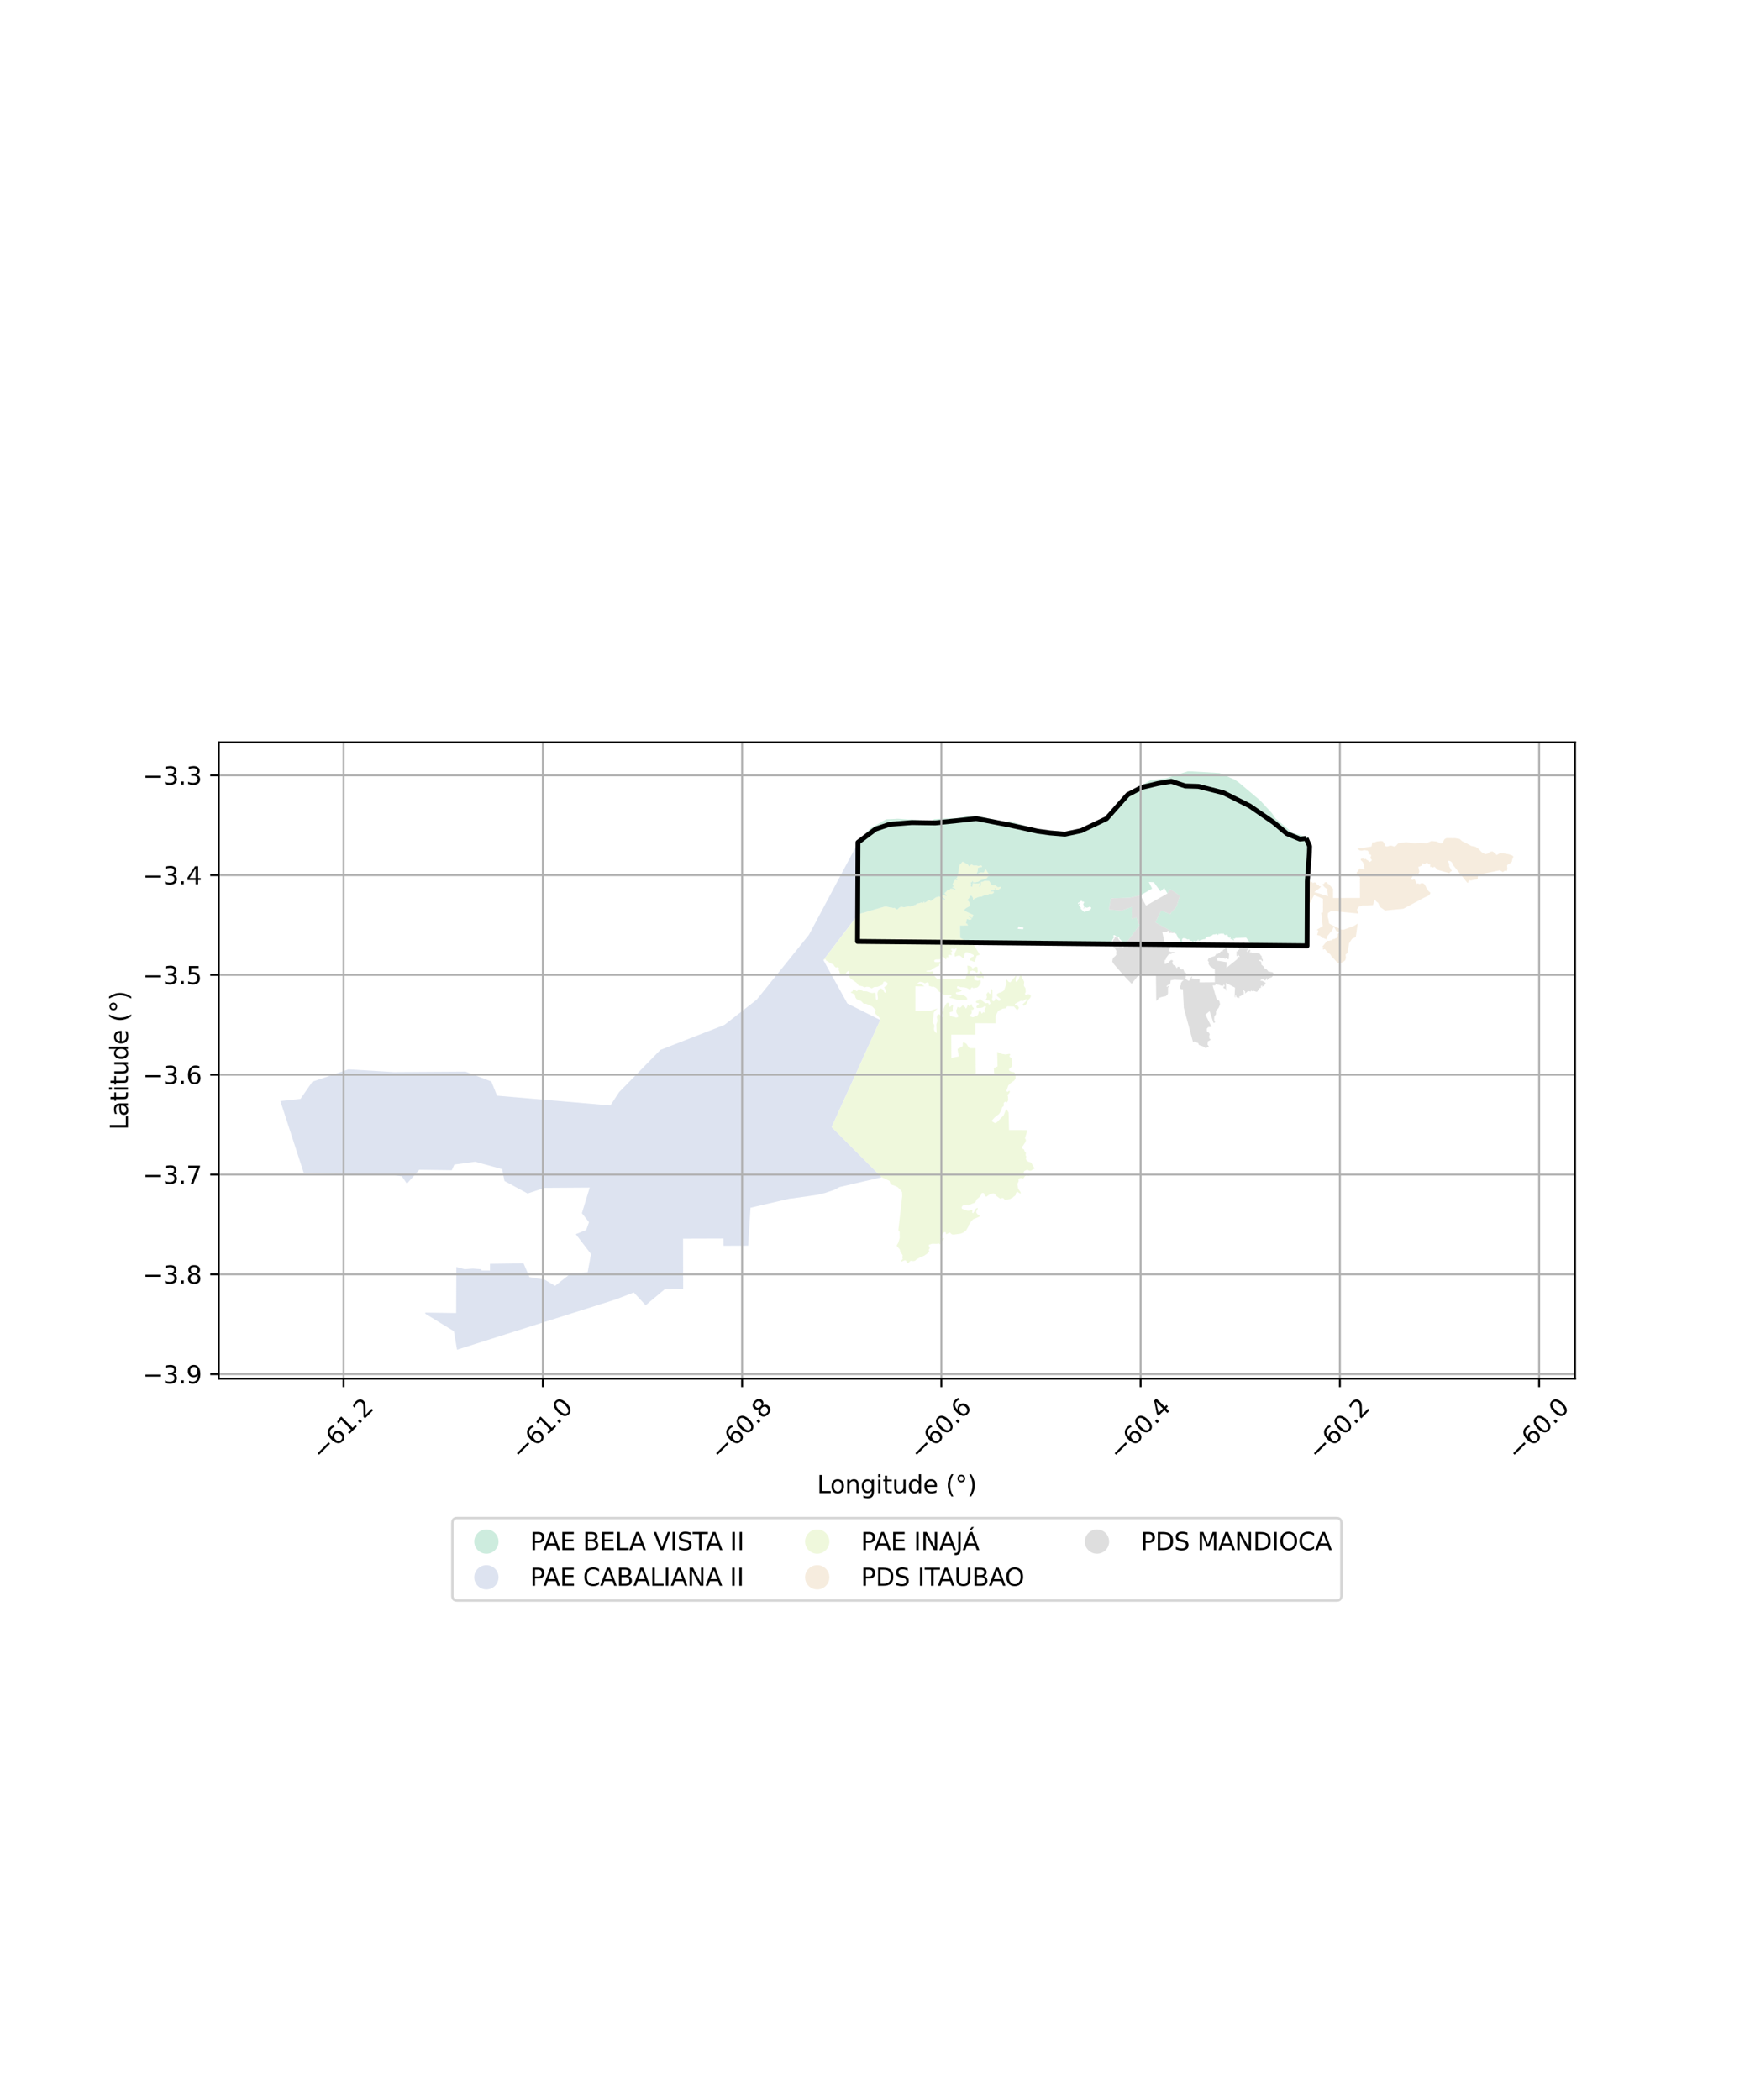 <?xml version="1.0" encoding="utf-8" standalone="no"?>
<!DOCTYPE svg PUBLIC "-//W3C//DTD SVG 1.1//EN"
  "http://www.w3.org/Graphics/SVG/1.1/DTD/svg11.dtd">
<svg xmlns:xlink="http://www.w3.org/1999/xlink" width="720pt" height="864pt" viewBox="0 0 720 864" xmlns="http://www.w3.org/2000/svg" version="1.1">
 <defs>
  <style type="text/css">*{stroke-linejoin: round; stroke-linecap: butt}</style>
 </defs>
 <g id="figure_1">
  <g id="patch_1">
   <path d="M 0 864 
L 720 864 
L 720 0 
L 0 0 
z
" style="fill: #ffffff"/>
  </g>
  <g id="axes_1">
   <g id="patch_2">
    <path d="M 90 567.21 
L 648 567.21 
L 648 305.43 
L 90 305.43 
z
" style="fill: #ffffff"/>
   </g>
   <g id="PatchCollection_1">
    <path d="M 352.073 473.677 
L 362.72 484.364 
L 345.468 488.374 
L 343.078 489.608 
L 339.545 490.791 
L 336.425 491.548 
L 332.612 492.121 
L 325.357 493.135 
L 324.787 493.179 
L 308.781 496.897 
L 307.817 512.512 
L 297.646 512.544 
L 297.636 509.574 
L 281.031 509.627 
L 281.082 530.292 
L 273.389 530.519 
L 265.63 537.019 
L 260.769 531.756 
L 253.308 534.623 
L 202.599 550.695 
L 188.032 555.311 
L 186.748 547.709 
L 174.965 540.489 
L 174.979 540.043 
L 187.675 540.218 
L 187.752 521.298 
L 191.183 522.193 
L 194.507 521.947 
L 197.867 522.192 
L 198.241 522.742 
L 201.58 522.749 
L 201.584 519.974 
L 214.864 519.792 
L 215.404 519.785 
L 217.84 525.439 
L 223.994 526.429 
L 228.371 529.043 
L 234.894 523.875 
L 241.771 523.445 
L 243.158 515.95 
L 238.659 510.082 
L 236.89 507.775 
L 241.189 506.023 
L 242.326 502.839 
L 239.409 499.134 
L 242.63 488.607 
L 223.995 488.729 
L 217.07 491.042 
L 207.545 485.894 
L 206.601 481.015 
L 195.474 477.985 
L 186.929 479.149 
L 185.893 481.464 
L 172.489 481.29 
L 167.419 486.999 
L 165.333 483.961 
L 160.375 483.285 
L 124.982 482.608 
L 115.364 453.013 
L 123.63 452.128 
L 128.527 445.05 
L 143.37 439.965 
L 161.958 441.081 
L 191.562 440.894 
L 202.157 444.975 
L 204.509 450.801 
L 251.146 454.818 
L 254.736 449.32 
L 271.692 431.967 
L 298.039 421.686 
L 311.333 411.289 
L 332.825 384.611 
L 353.559 345.692 
L 353.047 376.24 
L 338.756 395.002 
L 348.623 412.852 
L 362.143 419.658 
L 342.144 463.708 
L 352.073 473.677 
" clip-path="url(#p9b56e99d17)" style="fill: #cbd5e8; fill-opacity: 0.65"/>
    <path d="M 353.263 376.099 
L 363.989 372.992 
L 364.714 372.985 
L 366.383 373.384 
L 366.966 373.427 
L 367.242 373.507 
L 367.301 373.612 
L 367.544 373.643 
L 367.865 373.494 
L 367.952 373.481 
L 368.005 373.493 
L 368.76 374.039 
L 369.026 374.161 
L 369.153 374.155 
L 369.292 374.077 
L 369.536 373.895 
L 369.659 373.757 
L 369.838 373.484 
L 369.954 373.426 
L 370.112 373.398 
L 370.382 373.305 
L 370.444 373.238 
L 370.52 373.053 
L 370.58 372.967 
L 370.668 372.948 
L 370.746 372.961 
L 370.837 373.015 
L 370.901 373.097 
L 371.396 373.168 
L 371.979 373.26 
L 373.183 373.023 
L 373.245 372.997 
L 373.943 372.919 
L 374.035 372.868 
L 374.112 372.879 
L 374.224 373.022 
L 374.307 373.059 
L 374.409 373.059 
L 374.55 373.014 
L 374.887 372.778 
L 375.211 372.617 
L 375.38 372.598 
L 375.711 372.669 
L 375.963 372.589 
L 376.071 372.376 
L 376.651 372.308 
L 376.866 372.231 
L 377.09 371.875 
L 377.269 371.773 
L 378.362 371.56 
L 378.944 371.305 
L 379.059 371.282 
L 379.21 371.364 
L 379.291 371.532 
L 379.478 371.564 
L 379.705 371.467 
L 379.904 371.206 
L 380.168 370.961 
L 380.269 370.915 
L 380.355 370.928 
L 380.224 371.122 
L 380.203 371.293 
L 380.237 371.368 
L 380.301 371.415 
L 380.492 371.41 
L 380.75 371.205 
L 381.156 371.023 
L 381.347 370.892 
L 381.675 370.605 
L 381.861 370.511 
L 382.057 370.457 
L 382.532 370.394 
L 382.65 370.416 
L 382.796 370.566 
L 382.9 370.765 
L 384.862 369.338 
L 385.327 369.105 
L 385.514 369.067 
L 385.705 369.07 
L 385.879 369.045 
L 386.172 368.856 
L 386.332 368.824 
L 386.49 368.842 
L 386.848 369.026 
L 387.617 369.573 
L 387.746 369.687 
L 387.864 369.747 
L 388.095 369.767 
L 388.204 369.821 
L 388.29 369.928 
L 388.408 370.18 
L 388.498 370.286 
L 388.601 370.313 
L 388.761 370.231 
L 388.812 370.143 
L 388.812 370.035 
L 388.761 369.919 
L 388.463 369.642 
L 388.1 369.448 
L 387.816 369.191 
L 387.632 368.947 
L 387.651 368.718 
L 387.624 368.637 
L 387.556 368.584 
L 387.45 368.563 
L 387.236 368.577 
L 386.998 368.512 
L 387.024 368.405 
L 387.156 368.284 
L 387.331 368.205 
L 387.647 368.126 
L 387.782 368.117 
L 387.872 368.156 
L 388.121 368.406 
L 388.201 368.41 
L 388.536 368.227 
L 388.62 368.234 
L 389.087 368.613 
L 389.32 368.609 
L 389.388 368.511 
L 389.393 368.395 
L 389.252 368.166 
L 388.704 367.659 
L 388.631 367.583 
L 388.612 367.514 
L 388.642 367.419 
L 389.344 366.835 
L 389.732 366.266 
L 389.87 366.164 
L 390.012 366.115 
L 390.134 366.12 
L 390.445 366.224 
L 390.554 366.229 
L 390.66 366.195 
L 390.784 366.092 
L 390.854 365.973 
L 390.925 365.744 
L 391.052 365.641 
L 391.964 365.638 
L 392.358 365.787 
L 392.693 366.016 
L 392.88 366.059 
L 392.965 366.053 
L 393.035 366 
L 393.077 365.941 
L 393.08 365.887 
L 392.999 365.708 
L 392.925 365.642 
L 392.165 365.258 
L 391.869 365.064 
L 391.799 365 
L 391.783 364.938 
L 391.795 364.901 
L 392.086 364.863 
L 392.267 364.802 
L 392.382 364.701 
L 392.422 364.579 
L 392.407 364.478 
L 392.343 364.379 
L 391.974 364.131 
L 391.904 363.996 
L 391.903 363.952 
L 391.974 363.699 
L 392.292 362.99 
L 392.442 362.71 
L 392.69 362.359 
L 392.895 362.114 
L 393.082 361.999 
L 393.33 362.01 
L 393.563 362.132 
L 393.689 362.147 
L 393.787 362.111 
L 393.889 361.952 
L 393.898 361.874 
L 393.871 361.82 
L 393.519 361.473 
L 393.469 361.386 
L 393.474 361.344 
L 393.515 361.269 
L 393.632 361.209 
L 393.823 360.996 
L 393.852 360.889 
L 393.873 360.688 
L 393.838 360.07 
L 393.882 359.797 
L 394.033 359.511 
L 394.21 359.275 
L 394.256 359.165 
L 394.277 358.653 
L 394.453 358.377 
L 394.48 358.272 
L 394.468 357.762 
L 394.597 356.881 
L 394.681 356.569 
L 394.739 356.07 
L 394.907 355.71 
L 395.022 355.613 
L 395.148 355.555 
L 396.012 354.511 
L 398.248 355.708 
L 398.701 356.46 
L 399.62 355.668 
L 400.103 355.844 
L 400.543 356.108 
L 401.595 356.061 
L 402.561 356.28 
L 403.528 356.08 
L 403.857 356.168 
L 403.989 356.322 
L 404.078 356.543 
L 403.947 356.72 
L 402.943 356.865 
L 402.3 357.158 
L 402.302 358.086 
L 402.172 358.705 
L 401.87 359.281 
L 402.174 359.501 
L 403.31 358.923 
L 404.718 359.008 
L 405.067 358.389 
L 405.636 357.68 
L 406.276 358.861 
L 407.001 359.71 
L 407.127 360.351 
L 406.251 360.751 
L 406.208 361.104 
L 405.638 361.504 
L 403.359 362.172 
L 402.489 362.752 
L 401.342 363.017 
L 400.439 362.996 
L 400.335 362.994 
L 400.244 362.445 
L 399.937 362.446 
L 399.948 362.954 
L 399.488 362.978 
L 399.356 363.066 
L 399.545 363.685 
L 399.546 363.864 
L 399.547 364.259 
L 399.36 364.525 
L 399.548 364.746 
L 400.031 364.833 
L 400.062 364.501 
L 400.214 363.749 
L 400.159 363.374 
L 401.738 363.502 
L 402.572 363.456 
L 403.098 363.278 
L 403.144 364.118 
L 402.926 364.472 
L 402.794 364.561 
L 402.871 364.914 
L 403.321 364.603 
L 403.496 364.338 
L 403.539 363.984 
L 403.537 363.498 
L 403.623 362.835 
L 404.281 362.789 
L 405.114 362.389 
L 407.001 362.472 
L 408.014 364.105 
L 408.629 364.236 
L 409.55 364.278 
L 410.605 365.071 
L 411.658 364.803 
L 411.842 365.045 
L 411.659 365.422 
L 410.739 366.087 
L 409.994 366.089 
L 409.553 365.427 
L 409.115 365.605 
L 409.598 365.958 
L 409.643 366.311 
L 407.625 366.405 
L 407.758 366.802 
L 408.898 366.755 
L 408.856 367.33 
L 408.155 367.818 
L 407.879 367.786 
L 407.629 367.838 
L 407.242 367.769 
L 406.899 367.799 
L 406.768 367.887 
L 406.635 368.031 
L 406.027 368.091 
L 405.807 368.112 
L 405.004 368.328 
L 404.702 368.49 
L 404.419 368.561 
L 403.861 368.912 
L 402.888 368.954 
L 402.209 369.171 
L 401.623 369.454 
L 400.944 369.711 
L 400.625 370.021 
L 400.44 370.397 
L 400.333 370.263 
L 400.319 370.142 
L 400.334 369.992 
L 400.281 369.375 
L 400.228 369.16 
L 400.014 368.999 
L 399.907 368.677 
L 399.584 368.498 
L 399.057 368.51 
L 398.979 369.076 
L 398.589 369.672 
L 397.871 370.405 
L 398.371 370.641 
L 398.642 370.9 
L 398.998 371.775 
L 399.132 372.679 
L 398.657 372.978 
L 397.507 373.584 
L 396.813 374.196 
L 396.898 374.559 
L 397.308 374.943 
L 400.472 376.457 
L 400.002 377.724 
L 399.135 377.204 
L 398.818 376.943 
L 398.469 377.016 
L 399.149 377.561 
L 399.379 377.66 
L 399.709 377.935 
L 399.772 378.154 
L 398.91 378.46 
L 398.214 378.177 
L 397.795 378.141 
L 397.413 379.918 
L 397.872 380.031 
L 398.256 380.77 
L 394.991 380.802 
L 395.045 385.796 
L 396.015 386.387 
L 398.051 387.129 
L 398.649 387.549 
L 399.417 387.763 
L 400.314 388.167 
L 403.134 392.817 
L 401.816 393.205 
L 401.418 394.661 
L 400.853 395.758 
L 399.65 395.252 
L 399.148 395.195 
L 399.063 394.897 
L 399.475 393.942 
L 400.575 393.52 
L 400.614 393.036 
L 400.34 392.744 
L 398.248 391.847 
L 397.339 391.811 
L 397.097 392.028 
L 396.655 393.161 
L 396.54 394.253 
L 396.187 394.215 
L 395.185 393.34 
L 394.598 393.1 
L 393.629 393.332 
L 392.984 393.613 
L 392.862 393.562 
L 392.755 393.037 
L 392.769 392.139 
L 393.561 390.632 
L 393.51 390.047 
L 393.212 390.069 
L 392.914 390.425 
L 392.599 390.551 
L 392.218 390.51 
L 392.088 390.291 
L 391.471 390.387 
L 391.227 390.534 
L 391.24 390.805 
L 391.655 391.034 
L 391.776 391.273 
L 391.692 391.513 
L 391.474 391.682 
L 391.226 391.787 
L 391.176 392.038 
L 391.572 392.549 
L 391.548 392.915 
L 391.415 392.978 
L 390.432 392.795 
L 390.079 393.012 
L 390.151 393.585 
L 390.374 393.826 
L 389.414 393.828 
L 389.358 394.589 
L 389.176 394.665 
L 388.954 394.615 
L 388.278 393.769 
L 387.73 393.583 
L 387.316 393.647 
L 387.102 394.274 
L 386.721 394.693 
L 385.096 394.76 
L 384.632 394.886 
L 384.334 395.242 
L 384.501 395.743 
L 384.949 395.847 
L 385.994 395.844 
L 387.241 395.747 
L 387.251 396.044 
L 386.898 396.452 
L 386.587 396.552 
L 386.426 396.896 
L 386.357 397.431 
L 385.943 397.572 
L 385.59 397.56 
L 384.411 398.236 
L 383.594 398.581 
L 383.299 399.017 
L 382.686 399.29 
L 381.892 399.325 
L 381.168 399.398 
L 381.11 399.555 
L 381.227 399.722 
L 382.695 399.802 
L 383.383 399.643 
L 383.839 399.663 
L 384.237 401.34 
L 385.674 402.872 
L 386.329 402.917 
L 397.2 402.737 
L 398.19 399.786 
L 397.963 397.286 
L 399.047 397.438 
L 399.799 397.837 
L 399.851 398.141 
L 400.144 398.477 
L 400.36 398.428 
L 400.792 398.01 
L 401.185 397.785 
L 401.898 397.783 
L 402.191 398.055 
L 402.18 398.728 
L 402.284 399.497 
L 402.146 400.074 
L 401.917 400.203 
L 401.637 400.107 
L 401.433 399.948 
L 401.33 399.692 
L 400.159 399.278 
L 399.104 399.617 
L 399.068 400.403 
L 399.412 400.738 
L 399.705 400.85 
L 400.505 400.463 
L 401.015 400.734 
L 401.677 400.78 
L 402.516 400.714 
L 402.91 400.473 
L 403.239 399.943 
L 403.328 399.702 
L 403.556 399.606 
L 403.684 399.653 
L 404.424 400.693 
L 404.681 401.366 
L 404.683 402.375 
L 404.454 402.488 
L 404.021 402.153 
L 403.69 402.137 
L 403.449 402.314 
L 402.66 402.316 
L 401.858 402.062 
L 401.606 401.819 
L 401.652 401.213 
L 401.385 401.022 
L 401.016 401.055 
L 400.865 401.792 
L 400.766 402.77 
L 400.919 403.074 
L 401.238 403.234 
L 402.218 403.504 
L 402.904 403.293 
L 403.452 403.356 
L 403.518 404.341 
L 402.657 405.77 
L 402.073 406.284 
L 400.458 406.561 
L 400.088 406.241 
L 399.91 406.226 
L 399.605 406.403 
L 399.39 406.922 
L 398.881 407.078 
L 397.748 406.456 
L 396.691 406.218 
L 394.935 406.111 
L 394.705 405.887 
L 394.133 405.792 
L 393.827 405.857 
L 393.704 406.416 
L 393.985 406.736 
L 394.367 406.703 
L 395.641 407.421 
L 395.502 407.79 
L 395.07 407.951 
L 394.078 408.21 
L 393.455 408.212 
L 393.264 408.501 
L 393.393 408.933 
L 393.788 409.108 
L 396.397 409.486 
L 397.148 409.885 
L 397.646 410.332 
L 397.914 410.764 
L 397.865 411.405 
L 397.419 411.358 
L 396.631 411.344 
L 396.001 411.304 
L 394.802 411.55 
L 390.763 410.502 
L 390.534 410.255 
L 391.258 410.06 
L 391.524 409.563 
L 391.142 409.323 
L 388.642 409.458 
L 386.271 407.91 
L 385.454 406.726 
L 384.74 406.215 
L 384.014 405.928 
L 383.404 406.01 
L 382.592 405.727 
L 382.312 405.712 
L 382.083 405.488 
L 382.247 404.942 
L 381.953 404.366 
L 381.418 404.159 
L 380.694 404.53 
L 380.312 404.515 
L 379.866 404.211 
L 378.466 403.926 
L 377.379 404.587 
L 377.908 404.823 
L 378.381 404.696 
L 378.929 404.806 
L 379.273 405.062 
L 380.353 405.85 
L 376.626 405.812 
L 376.622 415.958 
L 382.877 415.855 
L 385.804 414.883 
L 384.992 415.569 
L 384.321 416.388 
L 384.129 416.8 
L 384.017 418.427 
L 383.725 420.53 
L 383.914 421.08 
L 384.307 421.508 
L 384.409 422.194 
L 384.232 423.383 
L 384.397 424.037 
L 385.003 424.906 
L 385.363 424.984 
L 385.221 421.461 
L 385.522 420.606 
L 385.681 419.886 
L 385.446 418.687 
L 385.466 418.224 
L 385.695 417.535 
L 386.171 417.255 
L 386.852 417.609 
L 387.175 418.328 
L 387.729 418.477 
L 388.105 418.24 
L 388.12 417.695 
L 387.865 417.283 
L 387.46 416.901 
L 387.79 416.103 
L 388.225 415.674 
L 388.198 415.096 
L 388.898 413.571 
L 389.584 412.602 
L 389.951 412.55 
L 390.43 412.733 
L 390.55 412.866 
L 390.446 413.473 
L 390.441 413.97 
L 390.74 414.298 
L 391.198 414.024 
L 391.476 413.558 
L 391.718 413.39 
L 391.966 413.437 
L 392.12 413.877 
L 391.956 414.663 
L 392.003 415.734 
L 391.851 416.208 
L 390.688 416.459 
L 390.806 417.957 
L 392.13 418.338 
L 392.582 418.345 
L 393.001 418.568 
L 393.402 418.631 
L 394.089 418.509 
L 394.304 417.955 
L 393.55 416.709 
L 393.395 415.78 
L 393.635 415.21 
L 393.912 414.328 
L 394.046 414.312 
L 394.963 414.598 
L 395.399 414.31 
L 395.982 413.595 
L 396.396 413.77 
L 396.836 414.138 
L 397.174 414.578 
L 397.162 414.882 
L 397.523 414.848 
L 397.777 414.471 
L 398.131 413.476 
L 398.238 413.292 
L 398.57 413.707 
L 398.844 413.971 
L 399.124 413.778 
L 399.554 413.08 
L 399.848 413.287 
L 400.013 414.113 
L 400.702 414.849 
L 400.354 415.443 
L 399.533 415.509 
L 399.801 415.837 
L 399.798 416.786 
L 399.481 417.324 
L 398.948 417.646 
L 398.968 418.095 
L 399.783 418.365 
L 400.05 418.524 
L 400.68 418.427 
L 401.093 418.161 
L 401.472 418.113 
L 402.19 417.758 
L 402.45 417.365 
L 402.595 416.795 
L 402.607 416.427 
L 403.114 415.969 
L 403.509 416.168 
L 403.942 417.049 
L 404.381 416.638 
L 404.412 416.397 
L 404.634 416.396 
L 404.782 416.717 
L 404.99 416.538 
L 405.118 416.371 
L 405.083 415.388 
L 405.256 414.949 
L 405.702 414.321 
L 405.436 413.904 
L 404.971 414.009 
L 404.326 414.492 
L 403.729 414.66 
L 402.071 414.748 
L 401.771 414.498 
L 401.737 414.122 
L 402.118 413.62 
L 402.531 413.326 
L 402.73 413.075 
L 402.779 412.824 
L 401.966 412.638 
L 401.667 412.493 
L 401.5 412.264 
L 401.698 411.782 
L 402.494 411.613 
L 403.023 411.027 
L 403.322 411.026 
L 403.654 411.255 
L 403.754 411.526 
L 404.402 411.942 
L 405.034 412.484 
L 405.549 412.796 
L 406.112 412.648 
L 406.593 412.689 
L 406.811 413.231 
L 407.176 413.293 
L 407.241 413.063 
L 407.457 412.958 
L 407.458 412.536 
L 407.139 411.998 
L 407.072 411.628 
L 406.16 411.651 
L 405.762 411.527 
L 405.578 411.172 
L 405.876 410.837 
L 406.073 410.126 
L 405.856 409.605 
L 405.838 409.082 
L 406.069 408.685 
L 406.4 408.391 
L 406.483 408.141 
L 406.682 408.14 
L 406.915 408.683 
L 407.43 408.932 
L 407.711 408.597 
L 407.726 408.033 
L 407.51 407.678 
L 407.474 407.245 
L 407.524 407.036 
L 408.037 406.93 
L 408.304 407.472 
L 408.312 410.376 
L 408.147 410.941 
L 408.299 411.651 
L 408.598 411.901 
L 408.979 411.879 
L 409.36 411.46 
L 409.556 410.624 
L 410.42 411.206 
L 410.604 411.645 
L 411.036 411.79 
L 411.549 411.6 
L 411.665 411.37 
L 411.531 410.932 
L 410.184 409.703 
L 410.117 409.285 
L 410.166 408.993 
L 410.977 408.489 
L 411.939 408.236 
L 413.081 407.522 
L 414.135 404.616 
L 413.802 403.076 
L 414.172 403.039 
L 414.528 403.386 
L 414.994 404.011 
L 415.658 404.177 
L 416.832 402.815 
L 417.411 402.124 
L 417.791 401.539 
L 418.022 401.308 
L 418.123 401.642 
L 417.84 402.98 
L 417.892 403.899 
L 418.373 403.835 
L 418.985 403.144 
L 419.216 402.725 
L 419.397 401.931 
L 420.007 400.843 
L 420.279 400.885 
L 420.493 402.513 
L 420.992 403.118 
L 421.376 403.988 
L 421.245 405.623 
L 421.875 406.512 
L 422.014 408.08 
L 421.676 408.886 
L 421.94 409.283 
L 423.059 409.059 
L 423.893 409.234 
L 424.091 409.521 
L 424.076 410.163 
L 423.721 410.715 
L 423.108 411.313 
L 422.563 412.53 
L 422.061 413.305 
L 421.531 413.659 
L 421.228 413.727 
L 420.965 413.706 
L 420.81 413.176 
L 421.743 412.321 
L 422.538 411.425 
L 422.142 411.029 
L 421.009 411.814 
L 420.067 411.72 
L 418.741 412.371 
L 417.581 413.035 
L 417.682 413.588 
L 418.266 413.586 
L 418.612 413.707 
L 419.187 414.49 
L 419.12 414.954 
L 418.455 415.63 
L 417.152 414.103 
L 414.386 414.026 
L 413.842 414.814 
L 412.552 414.996 
L 410.707 415.902 
L 409.591 417.994 
L 409.564 421.025 
L 401.281 420.982 
L 401.276 425.714 
L 391.375 425.702 
L 391.436 435.237 
L 394.495 434.663 
L 393.939 431.612 
L 396.102 430.419 
L 396.121 429.248 
L 396.251 428.894 
L 396.471 428.783 
L 397.591 429.421 
L 398.24 430.407 
L 398.927 431.279 
L 401.334 431.254 
L 401.452 442.062 
L 409.032 441.806 
L 408.901 439.411 
L 410.43 438.757 
L 410.277 432.807 
L 412.299 433.636 
L 413.651 433.852 
L 415.376 433.596 
L 415.626 433.784 
L 415.635 434.011 
L 415.314 434.389 
L 415.471 434.891 
L 416.22 435.443 
L 416.51 438.396 
L 415.91 439.241 
L 415.245 439.732 
L 415.101 440.109 
L 415.403 440.642 
L 416.392 441.059 
L 417.068 441.078 
L 417.558 441.464 
L 417.809 442.238 
L 417.813 443.678 
L 417.337 444.538 
L 415.834 445.598 
L 414.83 446.604 
L 414.035 448.931 
L 414.567 449.275 
L 415.168 448.76 
L 415.494 449.002 
L 415.348 449.562 
L 414.508 450.527 
L 414.697 451.176 
L 414.816 452.673 
L 414.319 453.522 
L 413.518 453.263 
L 412.947 453.798 
L 412.962 455.038 
L 412.382 455.499 
L 411.763 457.198 
L 411.036 458.329 
L 409.223 459.773 
L 407.916 461.221 
L 409.345 462.073 
L 410.108 461.778 
L 412.89 458.948 
L 414.042 456.17 
L 414.962 457.771 
L 415.08 462.236 
L 415.152 464.947 
L 422.427 464.96 
L 422.461 465.863 
L 421.702 468.261 
L 422.116 469.043 
L 421.939 469.853 
L 421.409 470.567 
L 420.959 471.353 
L 420.62 471.656 
L 420.415 472.298 
L 420.937 472.752 
L 421.341 472.959 
L 421.518 473.609 
L 422.115 474.361 
L 421.959 475.278 
L 422.24 475.787 
L 422.072 476.747 
L 422.286 477.325 
L 423.012 477.941 
L 424.264 478.336 
L 424.683 479.13 
L 425.688 480.754 
L 424.628 481.346 
L 424.212 481.677 
L 423.484 481.658 
L 422.802 481.351 
L 422.122 481.458 
L 421.376 481.836 
L 421.161 482.338 
L 421.296 483.007 
L 423.521 483.273 
L 423.62 483.521 
L 423.491 483.73 
L 422.844 483.711 
L 422.427 483.61 
L 422.025 483.698 
L 421.581 483.989 
L 421.119 484.762 
L 420.922 484.925 
L 420.559 484.747 
L 420.173 484.68 
L 419.642 484.724 
L 419.277 484.913 
L 419.013 485.29 
L 419.123 485.928 
L 418.817 486.65 
L 418.559 487.038 
L 418.893 489.056 
L 419.88 490.48 
L 419.996 490.857 
L 419.939 491.009 
L 419.549 490.936 
L 418.539 490.332 
L 418.006 490.856 
L 417.874 491.598 
L 417.713 491.861 
L 417.013 492.395 
L 416.791 492.633 
L 415.588 493.285 
L 414.507 493.555 
L 413.334 493.6 
L 412.814 492.972 
L 412.332 492.848 
L 411.609 493.233 
L 409.663 491.853 
L 409.561 491.513 
L 409.297 491.189 
L 408.696 490.951 
L 407.535 491.247 
L 406.739 491.667 
L 405.913 492.302 
L 405.528 492.277 
L 405.112 491.734 
L 404.911 491.066 
L 404.611 490.774 
L 403.918 490.861 
L 403.621 491.614 
L 403.109 492.368 
L 401.771 493.55 
L 401.47 494.338 
L 401.09 494.812 
L 399.656 495.35 
L 398.509 495.95 
L 397.698 495.919 
L 397.213 495.661 
L 396.333 495.894 
L 395.952 496.167 
L 395.589 496.795 
L 395.835 497.351 
L 397.466 497.976 
L 398.361 498.131 
L 399.112 498.061 
L 399.647 497.722 
L 400.008 497.786 
L 400.091 498.302 
L 399.921 498.862 
L 400.393 499.185 
L 400.937 498.309 
L 401.034 497.796 
L 401.536 497.246 
L 402.181 496.986 
L 402.362 497.16 
L 401.687 498.346 
L 401.672 498.911 
L 402.138 499.537 
L 403.12 500.167 
L 402.958 500.527 
L 402.821 500.627 
L 400.383 501.646 
L 399.456 502.653 
L 399.11 503.286 
L 398.955 503.458 
L 398.492 504.189 
L 398.418 504.553 
L 397.875 505.549 
L 397.46 506.268 
L 396.333 507.107 
L 395.241 507.561 
L 392.45 507.954 
L 391.692 507.887 
L 391.304 507.572 
L 390.855 507.162 
L 390.461 507.142 
L 390.191 507.372 
L 390.024 507.501 
L 389.268 507.807 
L 389.136 507.164 
L 388.88 506.922 
L 388.493 506.947 
L 387.883 507.478 
L 387.778 507.903 
L 387.26 508.321 
L 386.913 508.991 
L 387.13 509.555 
L 387.795 509.532 
L 388.242 509.405 
L 388.457 509.461 
L 388.296 509.906 
L 387.482 510.725 
L 387.068 511.081 
L 386.937 511.751 
L 386.82 512.009 
L 386.556 511.797 
L 386.118 511.527 
L 385.62 511.748 
L 383.556 511.694 
L 382.271 512.111 
L 382.053 512.447 
L 382.264 512.632 
L 382.208 513.018 
L 382.392 513.352 
L 382.723 513.341 
L 382.066 514.118 
L 382.317 514.89 
L 382.235 515.226 
L 382.201 515.249 
L 381.926 515.132 
L 381.767 515.554 
L 380.269 516.606 
L 378.604 517.306 
L 377.244 518.041 
L 376.432 518.734 
L 375.725 518.856 
L 374.893 518.717 
L 374.488 518.828 
L 373.615 519.73 
L 373.059 519.679 
L 372.812 518.644 
L 372.234 518.501 
L 371.523 518.785 
L 370.733 519.101 
L 370.616 518.861 
L 371.437 517.949 
L 371.233 517.357 
L 371.4 516.485 
L 370.366 514.815 
L 370.203 514.053 
L 369.819 513.594 
L 368.987 512.635 
L 369.002 512.258 
L 369.531 511.4 
L 370.173 509.37 
L 370.133 506.777 
L 369.612 506.137 
L 371.192 492.211 
L 371.15 490.49 
L 370.456 489.532 
L 369.34 488.448 
L 368.259 487.929 
L 366.464 487.285 
L 365.966 485.87 
L 364.569 485.163 
L 362.748 484.373 
L 342.172 463.717 
L 362.171 419.667 
L 361.792 418.667 
L 360.117 417.025 
L 360.024 416.408 
L 360.261 415.562 
L 358.85 414.084 
L 356.302 412.963 
L 355.41 412.988 
L 354.242 411.842 
L 352.365 411.042 
L 351.951 410.353 
L 351.628 409.089 
L 350.049 408.403 
L 350.15 408.121 
L 350.756 407.86 
L 350.911 407.171 
L 351.371 407.023 
L 352.474 407.822 
L 352.856 407.595 
L 353.079 407.131 
L 353.753 407.107 
L 355.205 407.816 
L 356.601 407.852 
L 358.028 408.4 
L 358.801 408.56 
L 359.863 408.431 
L 360.241 408.725 
L 360.366 411.06 
L 360.664 411.358 
L 361.05 411.228 
L 361.227 410.779 
L 360.975 408.866 
L 361.082 408.188 
L 361.77 407.002 
L 362.098 406.743 
L 362.553 406.703 
L 363.267 407.137 
L 363.779 408.141 
L 364.123 408.451 
L 364.377 408.261 
L 364.597 407.838 
L 363.908 406.437 
L 363.752 406.282 
L 363.995 406.025 
L 364.769 405.555 
L 365.155 404.987 
L 365.042 404.341 
L 364.189 403.898 
L 363.704 403.874 
L 363.422 404.104 
L 363.141 405.021 
L 362.9 405.279 
L 361.033 406.02 
L 359.651 406.111 
L 358.647 406.658 
L 357.462 406.053 
L 356.648 405.993 
L 355.527 406.244 
L 354.909 405.836 
L 353.268 405.467 
L 352.435 404.365 
L 350.037 402.678 
L 349.577 402.118 
L 349.116 401.051 
L 349.368 400.247 
L 349.323 399.691 
L 348.867 399.474 
L 348.175 400.228 
L 347.927 400.992 
L 347.743 401.189 
L 345.499 400.482 
L 345.357 399.688 
L 345.02 399.015 
L 345.321 398.492 
L 344.689 397.917 
L 343.855 398.065 
L 343.283 397.484 
L 343.018 396.97 
L 341.257 396.02 
L 340.568 395.535 
L 340.007 395.289 
L 339.804 394.974 
L 339.629 394.588 
L 338.784 395.011 
L 353.263 376.099 
" clip-path="url(#p9b56e99d17)" style="fill: #e6f5c9; fill-opacity: 0.65"/>
    <path d="M 353.588 345.701 
L 358.009 340.87 
L 361.304 338.978 
L 364.599 337.086 
L 368.291 336.939 
L 369.175 336.851 
L 375.742 337.254 
L 383.485 337.878 
L 384.24 337.007 
L 393.47 336.583 
L 399.258 335.505 
L 401.072 335.501 
L 414.33 338.345 
L 415.147 337.739 
L 425.473 340.901 
L 435.477 342.551 
L 437.311 342.712 
L 439.145 342.873 
L 448.063 340.701 
L 452.951 338.519 
L 454.009 337.677 
L 460.059 329.731 
L 464.88 325.95 
L 468.184 323.671 
L 473.233 321.113 
L 478.294 320.363 
L 479.71 320.198 
L 488.765 317.329 
L 490.066 317.364 
L 501.767 318.048 
L 507.957 320.745 
L 509.482 321.761 
L 518.439 329.285 
L 523.156 334.391 
L 524.799 336.775 
L 531.741 342.658 
L 538.311 344.546 
L 538.142 352.128 
L 538.112 353.473 
L 538.082 354.818 
L 537.939 361.153 
L 537.901 362.849 
L 537.816 370.285 
L 538.075 389.147 
L 515.069 388.96 
L 512.685 385.744 
L 508.763 385.887 
L 508.601 385.878 
L 508.503 385.846 
L 508.371 385.891 
L 508.194 386.078 
L 507.978 386.187 
L 507.773 386.219 
L 507.454 386.213 
L 507.377 386.168 
L 507.338 386.154 
L 507.3 386.182 
L 507.288 386.269 
L 507.36 386.383 
L 507.625 386.48 
L 507.712 386.559 
L 507.752 386.685 
L 507.737 386.772 
L 507.682 386.876 
L 507.634 386.901 
L 507.502 386.839 
L 507.355 386.744 
L 507.251 386.694 
L 507.071 386.636 
L 506.957 386.583 
L 506.771 386.423 
L 506.484 386.33 
L 506.324 386.326 
L 506.221 386.296 
L 506.19 386.223 
L 506.267 385.91 
L 506.324 385.614 
L 506.327 385.409 
L 506.261 385.325 
L 506.176 385.341 
L 506.148 385.417 
L 506.153 385.568 
L 506.135 385.64 
L 506.088 385.71 
L 505.981 385.771 
L 505.863 385.802 
L 505.743 385.802 
L 505.628 385.753 
L 505.432 385.62 
L 505.32 385.538 
L 505.291 385.493 
L 505.303 385.403 
L 504.953 384.603 
L 504.842 384.478 
L 504.782 384.425 
L 504.696 384.407 
L 504.613 384.504 
L 504.427 384.713 
L 504.313 384.726 
L 504.01 384.686 
L 503.81 384.608 
L 503.678 384.499 
L 503.475 384.216 
L 503.365 384.042 
L 503.312 384.01 
L 503.21 384.019 
L 503.104 384.097 
L 502.999 384.319 
L 502.739 384.324 
L 502.705 384.264 
L 502.3 384.044 
L 502.139 384.083 
L 501.986 384.192 
L 501.838 384.33 
L 501.781 384.358 
L 501.708 384.353 
L 501.583 384.261 
L 501.557 384.193 
L 501.543 384.054 
L 501.477 383.978 
L 501.422 383.996 
L 501.358 384.143 
L 501.33 384.35 
L 501.325 384.469 
L 501.265 384.564 
L 501.218 384.595 
L 500.978 384.646 
L 500.896 384.627 
L 500.749 384.489 
L 500.538 384.32 
L 500.488 384.245 
L 499.799 384.456 
L 499.69 384.487 
L 499.458 384.419 
L 499.355 384.415 
L 499.074 384.53 
L 498.925 384.618 
L 498.779 384.737 
L 498.653 384.871 
L 498.559 384.942 
L 498.484 384.951 
L 497.465 385.324 
L 497.266 385.34 
L 497.184 385.295 
L 497.116 385.157 
L 497.093 385.143 
L 497.049 385.22 
L 497.008 385.332 
L 496.967 385.46 
L 496.923 385.504 
L 496.774 385.556 
L 496.605 385.585 
L 496.339 385.604 
L 496.219 385.567 
L 495.919 386.251 
L 495.82 386.356 
L 495.368 386.428 
L 495.047 386.463 
L 494.548 386.638 
L 493.787 386.868 
L 493.476 387.027 
L 493.28 387.102 
L 493.148 387.093 
L 493.088 387.035 
L 493.088 386.907 
L 493.117 386.714 
L 493.107 386.612 
L 493.06 386.535 
L 493.033 386.511 
L 492.977 386.514 
L 492.916 386.574 
L 492.799 386.773 
L 492.632 387.068 
L 492.476 387.11 
L 492.348 387.14 
L 492.257 387.218 
L 492.198 387.353 
L 492.19 387.502 
L 492.214 387.68 
L 492.295 387.958 
L 492.294 388.067 
L 492.173 388.117 
L 492.024 388.125 
L 491.871 388.106 
L 491.772 388.062 
L 491.721 387.981 
L 491.721 387.854 
L 491.765 387.594 
L 491.772 387.465 
L 491.732 387.343 
L 491.642 387.272 
L 491.453 387.172 
L 491.318 387.05 
L 491.202 386.913 
L 491.163 386.887 
L 491.142 386.914 
L 491.138 386.956 
L 491.148 387.07 
L 491.213 387.348 
L 491.229 387.477 
L 491.223 387.631 
L 491.187 387.738 
L 491.155 387.781 
L 491.081 387.826 
L 490.979 387.842 
L 490.853 387.828 
L 490.7 387.765 
L 490.587 387.657 
L 490.544 387.584 
L 490.506 387.474 
L 490.456 387.307 
L 490.318 387.175 
L 490.15 387.111 
L 489.909 387.091 
L 489.735 387.107 
L 489.581 387.036 
L 489.455 386.88 
L 489.351 386.683 
L 489.201 386.5 
L 489.119 386.384 
L 489.068 386.35 
L 489.038 386.351 
L 488.943 386.404 
L 488.849 386.482 
L 488.775 386.517 
L 488.686 386.526 
L 488.5 386.496 
L 488.389 386.448 
L 488.197 386.321 
L 488.081 386.271 
L 487.998 386.212 
L 487.944 386.134 
L 487.326 386.045 
L 486.821 385.941 
L 486.763 386.056 
L 486.689 386.137 
L 486.609 386.168 
L 486.499 386.154 
L 486.393 386.17 
L 486.38 386.199 
L 486.398 386.275 
L 486.405 386.386 
L 486.38 386.547 
L 486.319 386.695 
L 486.265 386.801 
L 486.252 386.876 
L 486.272 386.965 
L 486.327 387.068 
L 486.552 387.355 
L 486.617 387.459 
L 486.669 387.604 
L 486.634 387.743 
L 486.597 387.807 
L 486.544 387.866 
L 486.433 387.948 
L 486.337 387.994 
L 486.233 388.021 
L 486.132 388.022 
L 486.047 387.99 
L 485.996 387.937 
L 485.942 387.86 
L 485.867 387.791 
L 485.771 387.698 
L 485.709 387.614 
L 485.645 387.475 
L 485.604 387.224 
L 485.589 387.058 
L 485.578 386.916 
L 485.445 386.871 
L 485.317 386.826 
L 485.255 386.691 
L 485.228 386.532 
L 485.224 386.384 
L 485.211 386.272 
L 485.151 386.217 
L 484.979 386.167 
L 484.839 386.106 
L 484.672 385.987 
L 484.614 385.827 
L 484.63 385.683 
L 484.674 385.581 
L 484.689 385.546 
L 484.687 385.519 
L 484.678 385.505 
L 484.645 385.485 
L 484.563 385.457 
L 484.511 385.419 
L 484.433 385.326 
L 484.398 385.268 
L 484.368 385.207 
L 484.343 385.118 
L 484.334 385.014 
L 484.33 384.954 
L 484.318 384.912 
L 484.294 384.89 
L 484.231 384.854 
L 484.115 384.763 
L 484.039 384.571 
L 484.024 384.333 
L 483.899 384.171 
L 475.37 379.52 
L 477.696 374.647 
L 481.63 376.116 
L 481.624 375.683 
L 483.639 373.539 
L 484.161 372.626 
L 485.467 368.483 
L 481.545 365.912 
L 481.161 366.023 
L 480.32 367.603 
L 479.016 365.357 
L 477.465 366.731 
L 474.692 362.985 
L 472.655 362.877 
L 474.01 365.615 
L 469.363 368.261 
L 464.85 369.35 
L 457.092 369.618 
L 456.196 374.203 
L 461.466 374.658 
L 465.708 373.105 
L 465.668 378.273 
L 465.916 377.986 
L 467.587 377.467 
L 467.865 378.404 
L 468.111 379.129 
L 468.405 380.145 
L 468.96 380.486 
L 462.933 388.511 
L 462.111 388.504 
L 461.165 386.744 
L 460.644 386.319 
L 460.315 385.433 
L 459.275 385.294 
L 458.595 384.729 
L 458.049 384.81 
L 458.234 385.828 
L 457.744 386.467 
L 457.367 387.552 
L 457.386 388.463 
L 418.214 388.12 
L 400.314 388.167 
L 399.417 387.763 
L 398.649 387.549 
L 398.051 387.129 
L 396.015 386.387 
L 395.045 385.796 
L 394.991 380.802 
L 398.256 380.77 
L 397.872 380.031 
L 397.413 379.918 
L 397.795 378.141 
L 398.214 378.177 
L 398.91 378.46 
L 399.772 378.154 
L 399.709 377.935 
L 399.379 377.66 
L 399.149 377.561 
L 398.469 377.016 
L 398.818 376.943 
L 399.135 377.204 
L 400.002 377.724 
L 400.472 376.457 
L 397.308 374.943 
L 396.898 374.559 
L 396.813 374.196 
L 397.507 373.584 
L 398.657 372.978 
L 399.132 372.679 
L 398.998 371.775 
L 398.642 370.9 
L 398.371 370.641 
L 397.871 370.405 
L 398.589 369.672 
L 398.979 369.076 
L 399.057 368.51 
L 399.584 368.498 
L 399.907 368.677 
L 400.014 368.999 
L 400.228 369.16 
L 400.281 369.375 
L 400.334 369.992 
L 400.319 370.142 
L 400.333 370.263 
L 400.44 370.397 
L 400.625 370.021 
L 400.944 369.711 
L 401.623 369.454 
L 402.209 369.171 
L 402.888 368.954 
L 403.861 368.912 
L 404.419 368.561 
L 404.702 368.49 
L 405.004 368.328 
L 405.807 368.112 
L 406.027 368.091 
L 406.635 368.031 
L 406.768 367.887 
L 406.899 367.799 
L 407.242 367.769 
L 407.629 367.838 
L 407.879 367.786 
L 408.155 367.818 
L 408.856 367.33 
L 408.898 366.755 
L 407.758 366.802 
L 407.625 366.405 
L 409.643 366.311 
L 409.598 365.958 
L 409.115 365.605 
L 409.553 365.427 
L 409.994 366.089 
L 410.739 366.087 
L 411.659 365.422 
L 411.842 365.045 
L 411.658 364.803 
L 410.605 365.071 
L 409.55 364.278 
L 408.629 364.236 
L 408.014 364.105 
L 407.001 362.472 
L 405.114 362.389 
L 404.281 362.789 
L 403.623 362.835 
L 403.537 363.498 
L 403.539 363.984 
L 403.496 364.338 
L 403.321 364.603 
L 402.871 364.914 
L 402.794 364.561 
L 402.926 364.472 
L 403.144 364.118 
L 403.098 363.278 
L 402.572 363.456 
L 401.738 363.502 
L 400.159 363.374 
L 400.214 363.749 
L 400.062 364.501 
L 400.031 364.833 
L 399.548 364.746 
L 399.36 364.525 
L 399.547 364.259 
L 399.546 363.864 
L 399.545 363.685 
L 399.356 363.066 
L 399.488 362.978 
L 399.948 362.954 
L 399.937 362.446 
L 400.244 362.445 
L 400.335 362.994 
L 400.439 362.996 
L 401.342 363.017 
L 402.489 362.752 
L 403.359 362.172 
L 405.638 361.504 
L 406.208 361.104 
L 406.251 360.751 
L 407.127 360.351 
L 407.001 359.71 
L 406.276 358.861 
L 405.636 357.68 
L 405.067 358.389 
L 404.718 359.008 
L 403.31 358.923 
L 402.174 359.501 
L 401.87 359.281 
L 402.172 358.705 
L 402.302 358.086 
L 402.3 357.158 
L 402.943 356.865 
L 403.947 356.72 
L 404.078 356.543 
L 403.989 356.322 
L 403.857 356.168 
L 403.528 356.08 
L 402.561 356.28 
L 401.595 356.061 
L 400.543 356.108 
L 400.103 355.844 
L 399.62 355.668 
L 398.701 356.46 
L 398.248 355.708 
L 396.012 354.511 
L 395.148 355.555 
L 395.022 355.613 
L 394.907 355.71 
L 394.739 356.07 
L 394.681 356.569 
L 394.597 356.881 
L 394.468 357.762 
L 394.48 358.272 
L 394.453 358.377 
L 394.277 358.653 
L 394.256 359.165 
L 394.21 359.275 
L 394.033 359.511 
L 393.882 359.797 
L 393.838 360.07 
L 393.873 360.688 
L 393.852 360.889 
L 393.823 360.996 
L 393.632 361.209 
L 393.515 361.269 
L 393.474 361.344 
L 393.469 361.386 
L 393.519 361.473 
L 393.871 361.82 
L 393.898 361.874 
L 393.889 361.952 
L 393.787 362.111 
L 393.689 362.147 
L 393.563 362.132 
L 393.33 362.01 
L 393.082 361.999 
L 392.895 362.114 
L 392.69 362.359 
L 392.442 362.71 
L 392.292 362.99 
L 391.974 363.699 
L 391.903 363.952 
L 391.904 363.996 
L 391.974 364.131 
L 392.343 364.379 
L 392.407 364.478 
L 392.422 364.579 
L 392.382 364.701 
L 392.267 364.802 
L 392.086 364.863 
L 391.795 364.901 
L 391.783 364.938 
L 391.799 365 
L 391.869 365.064 
L 392.165 365.258 
L 392.925 365.642 
L 392.999 365.708 
L 393.08 365.887 
L 393.077 365.941 
L 393.035 366 
L 392.965 366.053 
L 392.88 366.059 
L 392.693 366.016 
L 392.358 365.787 
L 391.964 365.638 
L 391.052 365.641 
L 390.925 365.744 
L 390.854 365.973 
L 390.784 366.092 
L 390.66 366.195 
L 390.554 366.229 
L 390.445 366.224 
L 390.134 366.12 
L 390.012 366.115 
L 389.87 366.164 
L 389.732 366.266 
L 389.344 366.835 
L 388.642 367.419 
L 388.612 367.514 
L 388.631 367.583 
L 388.704 367.659 
L 389.252 368.166 
L 389.393 368.395 
L 389.388 368.511 
L 389.32 368.609 
L 389.087 368.613 
L 388.62 368.234 
L 388.536 368.227 
L 388.201 368.41 
L 388.121 368.406 
L 387.872 368.156 
L 387.782 368.117 
L 387.647 368.126 
L 387.331 368.205 
L 387.156 368.284 
L 387.024 368.405 
L 386.998 368.512 
L 387.236 368.577 
L 387.45 368.563 
L 387.556 368.584 
L 387.624 368.637 
L 387.651 368.718 
L 387.632 368.947 
L 387.816 369.191 
L 388.1 369.448 
L 388.463 369.642 
L 388.761 369.919 
L 388.812 370.035 
L 388.812 370.143 
L 388.761 370.231 
L 388.601 370.313 
L 388.498 370.286 
L 388.408 370.18 
L 388.29 369.928 
L 388.204 369.821 
L 388.095 369.767 
L 387.864 369.747 
L 387.746 369.687 
L 387.617 369.573 
L 386.848 369.026 
L 386.49 368.842 
L 386.332 368.824 
L 386.172 368.856 
L 385.879 369.045 
L 385.705 369.07 
L 385.514 369.067 
L 385.327 369.105 
L 384.862 369.338 
L 382.9 370.765 
L 382.796 370.566 
L 382.65 370.416 
L 382.532 370.394 
L 382.057 370.457 
L 381.861 370.511 
L 381.675 370.605 
L 381.347 370.892 
L 381.156 371.023 
L 380.75 371.205 
L 380.492 371.41 
L 380.301 371.415 
L 380.237 371.368 
L 380.203 371.293 
L 380.224 371.122 
L 380.355 370.928 
L 380.269 370.915 
L 380.168 370.961 
L 379.904 371.206 
L 379.705 371.467 
L 379.478 371.564 
L 379.291 371.532 
L 379.21 371.364 
L 379.059 371.282 
L 378.944 371.305 
L 378.362 371.56 
L 377.269 371.773 
L 377.09 371.875 
L 376.866 372.231 
L 376.651 372.308 
L 376.071 372.376 
L 375.963 372.589 
L 375.711 372.669 
L 375.38 372.598 
L 375.211 372.617 
L 374.887 372.778 
L 374.55 373.014 
L 374.409 373.059 
L 374.307 373.059 
L 374.224 373.022 
L 374.112 372.879 
L 374.035 372.868 
L 373.943 372.919 
L 373.245 372.997 
L 373.183 373.023 
L 371.979 373.26 
L 371.396 373.168 
L 370.901 373.097 
L 370.837 373.015 
L 370.746 372.961 
L 370.668 372.948 
L 370.58 372.967 
L 370.52 373.053 
L 370.444 373.238 
L 370.382 373.305 
L 370.112 373.398 
L 369.954 373.426 
L 369.838 373.484 
L 369.659 373.757 
L 369.536 373.895 
L 369.292 374.077 
L 369.153 374.155 
L 369.026 374.161 
L 368.76 374.039 
L 368.005 373.493 
L 367.952 373.481 
L 367.865 373.494 
L 367.544 373.643 
L 367.301 373.612 
L 367.242 373.507 
L 366.966 373.427 
L 366.383 373.384 
L 364.714 372.985 
L 363.989 372.992 
L 353.263 376.099 
L 353.588 345.701 
M 444.51 370.743 
L 444.212 370.982 
L 444.221 371.193 
L 443.532 371.454 
L 443.502 371.575 
L 443.524 371.9 
L 443.611 371.991 
L 443.735 371.811 
L 443.799 371.658 
L 444.153 371.682 
L 444.131 372.166 
L 443.744 372.478 
L 444.279 372.893 
L 444.299 372.987 
L 444.657 373.341 
L 444.597 373.859 
L 446.081 375.237 
L 446.325 375.219 
L 446.371 375.055 
L 446.467 374.973 
L 446.589 375.089 
L 448.565 374.339 
L 449.025 373.532 
L 448.478 372.985 
L 447.268 373.455 
L 447.136 373.457 
L 446.681 373.286 
L 446.365 373.273 
L 445.825 373.829 
L 445.573 373.921 
L 445.88 373.568 
L 446.095 373.205 
L 445.967 372.852 
L 445.69 372.608 
L 445.889 372.574 
L 445.904 372.425 
L 445.636 372.001 
L 445.954 371.492 
L 446.01 371.314 
L 445.919 370.967 
L 445.777 370.857 
L 445.671 370.879 
L 445.517 371.208 
L 445.465 371.019 
L 445.404 370.915 
L 445.153 370.692 
L 444.956 370.647 
L 444.51 370.743 
M 419.059 381.164 
L 418.809 381.845 
L 418.749 382.144 
L 420.896 382.298 
L 421.142 381.723 
L 419.059 381.164 
" clip-path="url(#p9b56e99d17)" style="fill: #b3e2cd; fill-opacity: 0.65"/>
    <path d="M 481.545 365.912 
L 485.467 368.483 
L 484.161 372.626 
L 483.639 373.539 
L 481.624 375.683 
L 481.63 376.116 
L 477.696 374.647 
L 475.37 379.52 
L 483.899 384.171 
L 483.497 384.057 
L 483.289 383.876 
L 482.945 383.784 
L 482.647 383.831 
L 482.166 383.856 
L 481.753 383.718 
L 481.295 383.881 
L 481.068 383.712 
L 480.932 383.62 
L 481.021 383.431 
L 480.938 383.176 
L 480.713 382.943 
L 480.444 382.984 
L 480.041 383.411 
L 478.206 383.57 
L 479.423 388.966 
L 479.464 389.177 
L 479.973 389.179 
L 480.73 388.786 
L 481.099 388.908 
L 481.809 389.06 
L 480.761 391.232 
L 481.734 391.673 
L 483.774 391.659 
L 482.573 392.01 
L 481.828 392.468 
L 480.942 392.503 
L 480.03 393.741 
L 479.727 394.097 
L 479.676 394.8 
L 479.19 395.046 
L 479.191 395.482 
L 479.077 396.333 
L 479.415 396.65 
L 479.997 396.39 
L 480.89 395.979 
L 481.01 395.562 
L 481.422 395.39 
L 481.485 395.145 
L 482.108 394.963 
L 482.497 395.16 
L 482.561 395.554 
L 482.227 396.03 
L 482.737 397.025 
L 483.538 397.326 
L 484.061 398.28 
L 484.445 398.142 
L 484.467 397.755 
L 485.073 397.748 
L 485.444 398.142 
L 485.315 398.622 
L 485.808 398.663 
L 486.119 398.96 
L 486.761 398.708 
L 487.18 399.565 
L 487.284 400.062 
L 487.949 400.214 
L 488.071 401.123 
L 487.816 401.586 
L 487.852 402.049 
L 487.632 402.616 
L 488.298 403.111 
L 489.11 403.59 
L 489.745 402.863 
L 489.927 402.224 
L 490.234 401.831 
L 490.602 401.842 
L 490.19 402.501 
L 493.556 402.87 
L 493.515 404.188 
L 499.815 404.134 
L 499.795 398.832 
L 497.854 397.567 
L 497.225 396.64 
L 497.321 395.778 
L 496.891 395.182 
L 497.218 394.352 
L 498.14 393.886 
L 499.82 393.35 
L 500.509 392.354 
L 500.872 392.518 
L 501.761 392.019 
L 502.352 391.387 
L 503.045 391.418 
L 503.043 390.954 
L 503.899 390.421 
L 504.596 389.697 
L 505.139 391.805 
L 505.689 392.524 
L 505.532 394.605 
L 505.199 394.666 
L 504.999 394.501 
L 504.729 394.248 
L 504.549 394.219 
L 504.192 394.437 
L 501.706 393.942 
L 501.441 393.867 
L 500.895 394.244 
L 500.808 394.611 
L 500.944 395.307 
L 501.089 395.406 
L 501.347 395.314 
L 504.838 395.895 
L 504.589 397.305 
L 504.614 398.176 
L 509.077 394.592 
L 509.085 393.979 
L 509.35 393.694 
L 510.014 393.775 
L 510.014 393.475 
L 509.665 393.442 
L 509.746 392.958 
L 509.365 392.992 
L 509.349 393.276 
L 508.967 393.428 
L 508.784 393.261 
L 508.746 391.491 
L 509.045 391.457 
L 509.558 390.871 
L 509.939 390.552 
L 509.694 390.313 
L 509.693 389.803 
L 509.426 389.938 
L 509.238 389.589 
L 509.316 388.917 
L 509.61 388.729 
L 510.051 388.874 
L 511.156 387.869 
L 511.999 387.684 
L 512.301 388.01 
L 511.955 388.186 
L 512.091 389.164 
L 511.817 389.316 
L 512.004 389.516 
L 512.453 389.226 
L 512.939 389.338 
L 513.529 390.565 
L 513.467 390.779 
L 513.206 390.83 
L 513.02 391.156 
L 512.996 391.558 
L 513.345 391.557 
L 513.344 391.118 
L 513.817 391.041 
L 514.053 390.677 
L 514.341 390.826 
L 514.542 391.29 
L 514.255 391.291 
L 514.245 392.307 
L 514.457 392.256 
L 514.518 391.704 
L 515.355 392.116 
L 515.504 391.902 
L 515.929 392.089 
L 516.822 392.005 
L 517.328 391.959 
L 517.687 392.288 
L 518.373 392.436 
L 518.688 393.05 
L 519.107 393.378 
L 519.154 394.308 
L 519.528 394.757 
L 519.56 395.454 
L 519.232 395.485 
L 518.932 394.901 
L 518.395 394.993 
L 517.873 394.784 
L 517.859 395.234 
L 517.815 395.399 
L 518.561 395.427 
L 518.935 395.966 
L 519.026 396.551 
L 518.88 396.77 
L 519.936 397.709 
L 520.344 398.481 
L 520.598 398.691 
L 520.925 398.57 
L 521.806 399.68 
L 523.534 399.997 
L 523.949 400.439 
L 524.08 401.202 
L 523.625 401.492 
L 523.291 402.072 
L 522.117 402.486 
L 521.265 403.364 
L 521.312 402.676 
L 521.038 402.392 
L 520.919 402.923 
L 520.633 403.358 
L 520.153 403.215 
L 519.912 402.95 
L 519.288 402.735 
L 518.546 403.292 
L 518.667 403.557 
L 519.338 403.579 
L 520.756 404.371 
L 520.207 405.385 
L 519.345 405.991 
L 519.297 405.822 
L 519.416 405.412 
L 518.793 405.679 
L 518.81 406.416 
L 518.163 406.563 
L 518.117 406.997 
L 517.326 407.434 
L 517.639 407.771 
L 516.945 408.062 
L 515.792 407.655 
L 515.361 407.85 
L 514.665 407.562 
L 514.594 407.948 
L 513.466 407.759 
L 512.342 408.727 
L 512.246 408.606 
L 512.292 407.955 
L 511.547 407.306 
L 511.403 407.523 
L 511.717 408.15 
L 511.672 409.115 
L 510.283 409.842 
L 509.732 410.037 
L 510.101 410.542 
L 509.12 410.537 
L 508.654 410.07 
L 508.527 409.46 
L 508.259 409.514 
L 508.207 409.964 
L 508.333 410.305 
L 507.939 410.177 
L 508.115 406.349 
L 504.393 404.391 
L 504.451 407.891 
L 504.283 407.202 
L 504.211 406.821 
L 503.499 406.609 
L 503.308 406.061 
L 503.9 405.821 
L 503.661 405.13 
L 503.353 405.155 
L 503.283 405.727 
L 502.785 405.466 
L 502.595 405.586 
L 501.219 405.113 
L 500.721 405.091 
L 500.341 404.877 
L 499.933 405.386 
L 498.908 405.421 
L 500.536 410.996 
L 501.692 411.867 
L 501.963 413.132 
L 501.395 414.629 
L 500.331 415.859 
L 500.297 417.316 
L 499.595 418.163 
L 499.533 419.663 
L 499.914 420.512 
L 499.692 420.826 
L 499.258 420.799 
L 497.651 416.015 
L 495.936 417.458 
L 498.459 422.463 
L 497.07 422.612 
L 496.516 423.241 
L 496.563 424.314 
L 497.433 424.961 
L 497.724 425.609 
L 497.481 426.213 
L 497.593 426.616 
L 497.528 427.198 
L 498.154 427.732 
L 497.681 428.096 
L 496.954 428.453 
L 496.885 429.216 
L 496.815 429.764 
L 497.243 430.382 
L 497.395 430.916 
L 496.818 430.836 
L 496.038 431.244 
L 495.009 430.521 
L 493.292 429.951 
L 492.985 429.147 
L 491.955 428.805 
L 491.459 428.462 
L 490.825 428.7 
L 487.058 414.659 
L 486.687 407.04 
L 485.919 406.963 
L 485.448 406.616 
L 485.465 405.794 
L 485.843 405.291 
L 485.888 404.408 
L 486.409 403.737 
L 487.001 403.258 
L 486.52 403.225 
L 483.15 403.059 
L 481.655 403.334 
L 481.542 404.468 
L 480.998 405.257 
L 480.618 405.139 
L 479.907 405.762 
L 480.098 406.096 
L 480.762 405.64 
L 480.976 405.855 
L 480.55 406.31 
L 480.552 408.636 
L 480.269 409.33 
L 479.463 409.929 
L 478.703 409.931 
L 478.466 410.123 
L 477.991 410.172 
L 476.686 410.654 
L 476.474 411.156 
L 475.712 411.854 
L 475.576 400.885 
L 468.627 400.945 
L 465.593 404.78 
L 462.945 402.037 
L 462.862 401.917 
L 458.197 396.577 
L 457.634 395.656 
L 457.758 394.663 
L 458.035 394.052 
L 458.867 393.364 
L 459.346 392.701 
L 459.193 392.295 
L 459.313 391.188 
L 458.856 390.426 
L 457.423 389.068 
L 457.773 388.359 
L 457.654 387.676 
L 458.05 386.707 
L 458.635 385.998 
L 458.457 385.252 
L 458.962 385.691 
L 459.947 385.735 
L 460.231 386.536 
L 460.795 387.007 
L 461.809 388.962 
L 461.964 389.802 
L 468.96 380.486 
L 468.405 380.145 
L 468.111 379.129 
L 467.865 378.404 
L 467.587 377.467 
L 465.916 377.986 
L 465.668 378.273 
L 465.708 373.105 
L 461.466 374.658 
L 456.196 374.203 
L 457.092 369.618 
L 464.85 369.35 
L 469.17 368.308 
L 471.495 372.608 
L 471.596 372.563 
L 480.32 367.603 
L 481.161 366.023 
L 481.545 365.912 
" clip-path="url(#p9b56e99d17)" style="fill: #cccccc; fill-opacity: 0.65"/>
    <path d="M 569.876 374.596 
L 567.762 373.14 
L 567.03 371.48 
L 566.301 370.95 
L 565.597 370.065 
L 564.851 372.417 
L 562.67 372.556 
L 560.488 372.563 
L 558.969 373.099 
L 558.312 374.231 
L 558.879 375.854 
L 549.379 374.931 
L 547.383 374.985 
L 546.335 375.706 
L 546.255 377.143 
L 546.637 378.536 
L 546.809 379.888 
L 547.673 380.456 
L 551.758 382.394 
L 552.638 382.566 
L 556.993 380.983 
L 558.591 379.998 
L 557.828 385.504 
L 556.21 386.291 
L 555.063 388.132 
L 554.394 392.116 
L 553.619 392.701 
L 553.76 394.167 
L 553.489 394.993 
L 552.989 395.498 
L 551.851 396.097 
L 551.306 396.466 
L 550.211 396.011 
L 548.93 394.594 
L 547.879 393.589 
L 547.238 392.491 
L 546.463 392.172 
L 546.325 391.852 
L 545.914 391.532 
L 545.456 390.938 
L 545.182 390.526 
L 544.294 390.649 
L 544.2 389.943 
L 544.459 390.007 
L 544.587 389.779 
L 544.2 389.651 
L 544.038 389.489 
L 544.166 389.327 
L 544.809 388.579 
L 545.259 387.994 
L 545.741 387.473 
L 545.857 387.026 
L 546.628 387.1 
L 547.408 386.928 
L 547.824 386.864 
L 548.51 386.36 
L 549.03 386.316 
L 549.612 385.98 
L 550.007 385.937 
L 550.192 385.35 
L 550.4 385.182 
L 550.441 384.952 
L 550.418 384.261 
L 550.854 383.862 
L 550.91 383.416 
L 549.804 383.042 
L 548.807 381.277 
L 548.599 381.574 
L 548.251 382.426 
L 547.713 383.191 
L 547.146 383.883 
L 546.459 384.743 
L 546.11 385.185 
L 546.083 385.772 
L 545.597 386.323 
L 545.646 386.486 
L 545.481 386.598 
L 545.415 386.307 
L 544.834 386.114 
L 544.543 385.92 
L 543.866 385.922 
L 543.542 385.469 
L 543.154 384.984 
L 543.025 384.984 
L 542.895 384.855 
L 542.734 384.888 
L 542.67 384.92 
L 542.412 384.791 
L 542.154 384.76 
L 541.895 384.566 
L 542.087 384.111 
L 542.183 383.722 
L 542.375 383.462 
L 542.374 382.91 
L 541.768 382.524 
L 544.214 381.068 
L 543.587 375.541 
L 544.293 375.392 
L 544.302 369.78 
L 540.681 368.245 
L 538.943 371.532 
L 537.816 370.285 
L 537.901 362.849 
L 538.78 362.545 
L 539.286 362.739 
L 539.248 363.208 
L 539.598 363.09 
L 539.714 362.816 
L 539.947 362.815 
L 540.026 363.245 
L 540.298 363.283 
L 540.53 363.048 
L 541.385 363.124 
L 541.581 363.475 
L 541.854 363.904 
L 542.127 364.177 
L 542.426 364.002 
L 542.688 364.028 
L 542.637 364.423 
L 542.716 364.58 
L 542.899 364.632 
L 543.03 364.579 
L 543.187 364.658 
L 543.502 364.683 
L 543.502 364.683 
L 543.123 365.258 
L 540.726 367.014 
L 546.42 368.72 
L 546.051 366.49 
L 546.314 366.149 
L 546.046 365.781 
L 545.127 365.156 
L 544.463 364.433 
L 544.132 364.01 
L 544.232 363.786 
L 544.546 363.627 
L 544.729 363.574 
L 544.886 363.574 
L 544.937 363.121 
L 545.15 362.977 
L 546.018 362.945 
L 546.232 363.619 
L 546.75 363.799 
L 548.466 365.679 
L 548.46 369.448 
L 559.523 369.424 
L 559.493 361.991 
L 559.578 361.25 
L 559.324 360.533 
L 558.847 360.383 
L 558.368 360.16 
L 558.184 358.884 
L 558.636 358.532 
L 558.919 358.015 
L 559.187 357.557 
L 559.448 357.314 
L 560.19 357.47 
L 560.867 357.745 
L 561.194 357.696 
L 561.431 357.379 
L 561.287 356.825 
L 561.223 356.784 
L 561.102 356.078 
L 561.077 355.724 
L 560.933 355.373 
L 560.806 354.836 
L 560.599 354.595 
L 560.279 354.226 
L 560.09 354.085 
L 559.839 353.895 
L 559.935 353.335 
L 560.149 353.295 
L 560.351 353.299 
L 560.733 353.126 
L 561.142 353.369 
L 561.464 353.544 
L 561.717 353.34 
L 562.1 353.511 
L 562.273 353.795 
L 562.727 353.919 
L 563.384 354.666 
L 564.042 354.339 
L 564.446 353.933 
L 564.378 353.812 
L 564.222 353.556 
L 564.011 353.293 
L 563.767 352.864 
L 564.133 352.098 
L 563.96 351.615 
L 562.997 351.379 
L 563.055 350.458 
L 562.689 349.98 
L 561.303 349.747 
L 560.196 350.014 
L 559.382 349.851 
L 558.41 349.172 
L 564.28 348.297 
L 564.609 346.571 
L 565.416 346.648 
L 566.259 346.257 
L 567.03 346.144 
L 568.223 346.012 
L 568.939 346.139 
L 569.418 346.839 
L 569.769 347.521 
L 569.973 348.093 
L 570.597 348.294 
L 571.281 348.138 
L 571.812 347.914 
L 572.577 347.956 
L 573.598 348.31 
L 574.373 348.018 
L 575.168 347.034 
L 576.076 346.719 
L 577.406 346.671 
L 578.47 346.534 
L 579.668 346.642 
L 582.063 346.969 
L 584.379 346.717 
L 586.84 346.977 
L 588.922 346.012 
L 591.072 346.229 
L 592.782 347.049 
L 593.491 346.824 
L 594.306 345.283 
L 595.136 344.834 
L 598.661 344.846 
L 600.547 345.175 
L 601.547 346.086 
L 603.478 347.017 
L 605.287 348.032 
L 607.082 348.377 
L 608.182 349.154 
L 609.632 350.617 
L 611.08 351.448 
L 612.311 351.121 
L 613.005 350.445 
L 614.076 350.307 
L 615.095 351.004 
L 615.767 351.81 
L 617.01 351.079 
L 618.938 351.127 
L 620.92 351.525 
L 622.126 351.952 
L 622.636 352.382 
L 622.478 353.136 
L 622.238 353.325 
L 622.027 354.511 
L 621.467 355.078 
L 620.531 355.592 
L 620.291 355.755 
L 620.041 356.169 
L 620.166 357.413 
L 620.047 358.12 
L 619.78 358.477 
L 619.155 358.201 
L 618.324 358.813 
L 617.044 358.052 
L 614.14 358.696 
L 608.102 359.856 
L 608.034 360.704 
L 608.03 360.789 
L 607.947 361.686 
L 607.713 361.778 
L 606.692 361.939 
L 606.369 361.997 
L 605.264 362.252 
L 604.418 362.161 
L 604.25 362.629 
L 604.124 362.626 
L 604.094 363.044 
L 603.922 363.266 
L 603.55 363.006 
L 597.592 355.62 
L 597.451 354.929 
L 597.105 354.583 
L 596.677 354.259 
L 596.024 354.108 
L 595.802 354.435 
L 595.984 354.858 
L 596.169 355.378 
L 596.256 355.805 
L 596.223 356.304 
L 596.429 356.809 
L 596.839 357.451 
L 597.012 357.832 
L 597.164 357.954 
L 597.287 358.054 
L 597.375 358.095 
L 597.135 358.416 
L 597.076 358.479 
L 596.984 358.535 
L 596.905 358.6 
L 596.747 358.631 
L 596.649 358.663 
L 596.603 358.798 
L 596.544 358.95 
L 596.467 359.125 
L 596.35 359.291 
L 596.203 359.208 
L 594.161 358.645 
L 591.33 357.825 
L 591.27 357.772 
L 590.302 356.668 
L 589.945 356.674 
L 589.77 356.837 
L 589.503 356.95 
L 588.992 356.659 
L 588.402 356.692 
L 588.48 355.332 
L 588.235 355.662 
L 587.988 355.694 
L 587.508 355.274 
L 587.237 354.969 
L 586.921 354.904 
L 586.895 354.983 
L 586.855 355.036 
L 586.807 355.067 
L 586.783 355.104 
L 586.608 355.214 
L 586.505 355.302 
L 586.383 355.463 
L 586.275 355.483 
L 586.118 355.427 
L 586.016 355.437 
L 585.954 355.409 
L 585.898 355.362 
L 585.742 355.356 
L 585.639 355.335 
L 585.541 355.29 
L 585.435 355.203 
L 585.377 355.183 
L 585.352 355.22 
L 585.332 355.282 
L 585.282 355.331 
L 585.25 355.352 
L 585.028 355.41 
L 584.929 355.404 
L 584.906 355.413 
L 584.905 355.443 
L 584.943 355.58 
L 584.989 355.643 
L 584.997 355.819 
L 585.022 356.111 
L 584.722 356.239 
L 584.379 356.24 
L 584.292 356.488 
L 584.192 356.519 
L 584.093 356.527 
L 583.995 356.529 
L 583.932 356.517 
L 583.891 356.52 
L 583.814 356.561 
L 583.684 356.559 
L 583.624 356.578 
L 583.575 356.745 
L 583.929 358.536 
L 583.88 358.918 
L 583.631 359.341 
L 583.423 359.456 
L 582.871 359.36 
L 582.577 359.342 
L 581.981 359.831 
L 581.822 360.058 
L 581.479 360.15 
L 581.132 360.396 
L 580.989 360.996 
L 580.537 361.363 
L 580.816 361.976 
L 581.292 362.018 
L 581.81 361.708 
L 582.138 361.941 
L 582.307 362.484 
L 582.652 362.943 
L 582.705 363.152 
L 582.808 363.435 
L 582.783 363.772 
L 583.15 363.45 
L 583.441 363.482 
L 583.92 363.684 
L 584.399 363.619 
L 584.781 363.329 
L 585.346 363.389 
L 585.417 363.379 
L 585.73 363.57 
L 586.096 363.835 
L 586.378 364.283 
L 586.591 364.691 
L 586.822 365.125 
L 586.854 365.309 
L 587.125 365.735 
L 587.459 366.021 
L 587.67 366.589 
L 588.067 366.878 
L 588.553 367.338 
L 588.071 368.264 
L 585.054 369.757 
L 583.438 370.67 
L 581.908 371.471 
L 580.239 372.37 
L 578.427 373.329 
L 577.375 373.88 
L 569.876 374.596 
" clip-path="url(#p9b56e99d17)" style="fill: #f1e2cc; fill-opacity: 0.65"/>
   </g>
   <g id="PatchCollection_2">
    <path d="M 537.392 344.928 
L 538.819 348.165 
L 538.728 350.895 
L 537.871 362.567 
L 537.767 389.142 
L 352.817 387.334 
L 352.994 347.694 
L 352.999 346.567 
L 360.253 341.098 
L 366.025 339.149 
L 375.154 338.424 
L 384.843 338.576 
L 396.951 337.315 
L 401.608 336.776 
L 415.029 339.38 
L 426.96 341.987 
L 431.992 342.677 
L 438.141 343.189 
L 444.845 341.765 
L 455.265 336.814 
L 463.995 326.944 
L 469.762 323.94 
L 476.465 322.339 
L 481.864 321.446 
L 487.644 323.365 
L 493.047 323.526 
L 503.299 326.135 
L 514.118 331.556 
L 524.009 338.385 
L 529.424 342.941 
L 534.832 345.211 
L 537.392 344.928 
" clip-path="url(#p9b56e99d17)" style="fill: none; stroke: #000000; stroke-width: 2"/>
   </g>
   <g id="matplotlib.axis_1">
    <g id="xtick_1">
     <g id="line2d_1">
      <path d="M 141.36 567.21 
L 141.36 305.43 
" clip-path="url(#p9b56e99d17)" style="fill: none; stroke: #b0b0b0; stroke-width: 0.8; stroke-linecap: square"/>
     </g>
     <g id="line2d_2">
      <defs>
       <path id="m57310226c0" d="M 0 0 
L 0 3.5 
" style="stroke: #000000; stroke-width: 0.8"/>
      </defs>
      <g>
       <use xlink:href="#m57310226c0" x="141.36" y="567.21" style="stroke: #000000; stroke-width: 0.8"/>
      </g>
     </g>
     <g id="text_1">
      <!-- −61.2 -->
      <g transform="translate(132.477 601.253) rotate(-45) scale(0.1 -0.1)">
       <defs>
        <path id="DejaVuSans-2212" d="M 678 2272 
L 4684 2272 
L 4684 1741 
L 678 1741 
L 678 2272 
z
" transform="scale(0.016)"/>
        <path id="DejaVuSans-36" d="M 2113 2584 
Q 1688 2584 1439 2293 
Q 1191 2003 1191 1497 
Q 1191 994 1439 701 
Q 1688 409 2113 409 
Q 2538 409 2786 701 
Q 3034 994 3034 1497 
Q 3034 2003 2786 2293 
Q 2538 2584 2113 2584 
z
M 3366 4563 
L 3366 3988 
Q 3128 4100 2886 4159 
Q 2644 4219 2406 4219 
Q 1781 4219 1451 3797 
Q 1122 3375 1075 2522 
Q 1259 2794 1537 2939 
Q 1816 3084 2150 3084 
Q 2853 3084 3261 2657 
Q 3669 2231 3669 1497 
Q 3669 778 3244 343 
Q 2819 -91 2113 -91 
Q 1303 -91 875 529 
Q 447 1150 447 2328 
Q 447 3434 972 4092 
Q 1497 4750 2381 4750 
Q 2619 4750 2861 4703 
Q 3103 4656 3366 4563 
z
" transform="scale(0.016)"/>
        <path id="DejaVuSans-31" d="M 794 531 
L 1825 531 
L 1825 4091 
L 703 3866 
L 703 4441 
L 1819 4666 
L 2450 4666 
L 2450 531 
L 3481 531 
L 3481 0 
L 794 0 
L 794 531 
z
" transform="scale(0.016)"/>
        <path id="DejaVuSans-2e" d="M 684 794 
L 1344 794 
L 1344 0 
L 684 0 
L 684 794 
z
" transform="scale(0.016)"/>
        <path id="DejaVuSans-32" d="M 1228 531 
L 3431 531 
L 3431 0 
L 469 0 
L 469 531 
Q 828 903 1448 1529 
Q 2069 2156 2228 2338 
Q 2531 2678 2651 2914 
Q 2772 3150 2772 3378 
Q 2772 3750 2511 3984 
Q 2250 4219 1831 4219 
Q 1534 4219 1204 4116 
Q 875 4013 500 3803 
L 500 4441 
Q 881 4594 1212 4672 
Q 1544 4750 1819 4750 
Q 2544 4750 2975 4387 
Q 3406 4025 3406 3419 
Q 3406 3131 3298 2873 
Q 3191 2616 2906 2266 
Q 2828 2175 2409 1742 
Q 1991 1309 1228 531 
z
" transform="scale(0.016)"/>
       </defs>
       <use xlink:href="#DejaVuSans-2212"/>
       <use xlink:href="#DejaVuSans-36" transform="translate(83.789 0)"/>
       <use xlink:href="#DejaVuSans-31" transform="translate(147.412 0)"/>
       <use xlink:href="#DejaVuSans-2e" transform="translate(211.035 0)"/>
       <use xlink:href="#DejaVuSans-32" transform="translate(242.822 0)"/>
      </g>
     </g>
    </g>
    <g id="xtick_2">
     <g id="line2d_3">
      <path d="M 223.341 567.21 
L 223.341 305.43 
" clip-path="url(#p9b56e99d17)" style="fill: none; stroke: #b0b0b0; stroke-width: 0.8; stroke-linecap: square"/>
     </g>
     <g id="line2d_4">
      <g>
       <use xlink:href="#m57310226c0" x="223.341" y="567.21" style="stroke: #000000; stroke-width: 0.8"/>
      </g>
     </g>
     <g id="text_2">
      <!-- −61.0 -->
      <g transform="translate(214.458 601.253) rotate(-45) scale(0.1 -0.1)">
       <defs>
        <path id="DejaVuSans-30" d="M 2034 4250 
Q 1547 4250 1301 3770 
Q 1056 3291 1056 2328 
Q 1056 1369 1301 889 
Q 1547 409 2034 409 
Q 2525 409 2770 889 
Q 3016 1369 3016 2328 
Q 3016 3291 2770 3770 
Q 2525 4250 2034 4250 
z
M 2034 4750 
Q 2819 4750 3233 4129 
Q 3647 3509 3647 2328 
Q 3647 1150 3233 529 
Q 2819 -91 2034 -91 
Q 1250 -91 836 529 
Q 422 1150 422 2328 
Q 422 3509 836 4129 
Q 1250 4750 2034 4750 
z
" transform="scale(0.016)"/>
       </defs>
       <use xlink:href="#DejaVuSans-2212"/>
       <use xlink:href="#DejaVuSans-36" transform="translate(83.789 0)"/>
       <use xlink:href="#DejaVuSans-31" transform="translate(147.412 0)"/>
       <use xlink:href="#DejaVuSans-2e" transform="translate(211.035 0)"/>
       <use xlink:href="#DejaVuSans-30" transform="translate(242.822 0)"/>
      </g>
     </g>
    </g>
    <g id="xtick_3">
     <g id="line2d_5">
      <path d="M 305.323 567.21 
L 305.323 305.43 
" clip-path="url(#p9b56e99d17)" style="fill: none; stroke: #b0b0b0; stroke-width: 0.8; stroke-linecap: square"/>
     </g>
     <g id="line2d_6">
      <g>
       <use xlink:href="#m57310226c0" x="305.323" y="567.21" style="stroke: #000000; stroke-width: 0.8"/>
      </g>
     </g>
     <g id="text_3">
      <!-- −60.8 -->
      <g transform="translate(296.439 601.253) rotate(-45) scale(0.1 -0.1)">
       <defs>
        <path id="DejaVuSans-38" d="M 2034 2216 
Q 1584 2216 1326 1975 
Q 1069 1734 1069 1313 
Q 1069 891 1326 650 
Q 1584 409 2034 409 
Q 2484 409 2743 651 
Q 3003 894 3003 1313 
Q 3003 1734 2745 1975 
Q 2488 2216 2034 2216 
z
M 1403 2484 
Q 997 2584 770 2862 
Q 544 3141 544 3541 
Q 544 4100 942 4425 
Q 1341 4750 2034 4750 
Q 2731 4750 3128 4425 
Q 3525 4100 3525 3541 
Q 3525 3141 3298 2862 
Q 3072 2584 2669 2484 
Q 3125 2378 3379 2068 
Q 3634 1759 3634 1313 
Q 3634 634 3220 271 
Q 2806 -91 2034 -91 
Q 1263 -91 848 271 
Q 434 634 434 1313 
Q 434 1759 690 2068 
Q 947 2378 1403 2484 
z
M 1172 3481 
Q 1172 3119 1398 2916 
Q 1625 2713 2034 2713 
Q 2441 2713 2670 2916 
Q 2900 3119 2900 3481 
Q 2900 3844 2670 4047 
Q 2441 4250 2034 4250 
Q 1625 4250 1398 4047 
Q 1172 3844 1172 3481 
z
" transform="scale(0.016)"/>
       </defs>
       <use xlink:href="#DejaVuSans-2212"/>
       <use xlink:href="#DejaVuSans-36" transform="translate(83.789 0)"/>
       <use xlink:href="#DejaVuSans-30" transform="translate(147.412 0)"/>
       <use xlink:href="#DejaVuSans-2e" transform="translate(211.035 0)"/>
       <use xlink:href="#DejaVuSans-38" transform="translate(242.822 0)"/>
      </g>
     </g>
    </g>
    <g id="xtick_4">
     <g id="line2d_7">
      <path d="M 387.304 567.21 
L 387.304 305.43 
" clip-path="url(#p9b56e99d17)" style="fill: none; stroke: #b0b0b0; stroke-width: 0.8; stroke-linecap: square"/>
     </g>
     <g id="line2d_8">
      <g>
       <use xlink:href="#m57310226c0" x="387.304" y="567.21" style="stroke: #000000; stroke-width: 0.8"/>
      </g>
     </g>
     <g id="text_4">
      <!-- −60.6 -->
      <g transform="translate(378.42 601.253) rotate(-45) scale(0.1 -0.1)">
       <use xlink:href="#DejaVuSans-2212"/>
       <use xlink:href="#DejaVuSans-36" transform="translate(83.789 0)"/>
       <use xlink:href="#DejaVuSans-30" transform="translate(147.412 0)"/>
       <use xlink:href="#DejaVuSans-2e" transform="translate(211.035 0)"/>
       <use xlink:href="#DejaVuSans-36" transform="translate(242.822 0)"/>
      </g>
     </g>
    </g>
    <g id="xtick_5">
     <g id="line2d_9">
      <path d="M 469.285 567.21 
L 469.285 305.43 
" clip-path="url(#p9b56e99d17)" style="fill: none; stroke: #b0b0b0; stroke-width: 0.8; stroke-linecap: square"/>
     </g>
     <g id="line2d_10">
      <g>
       <use xlink:href="#m57310226c0" x="469.285" y="567.21" style="stroke: #000000; stroke-width: 0.8"/>
      </g>
     </g>
     <g id="text_5">
      <!-- −60.4 -->
      <g transform="translate(460.401 601.253) rotate(-45) scale(0.1 -0.1)">
       <defs>
        <path id="DejaVuSans-34" d="M 2419 4116 
L 825 1625 
L 2419 1625 
L 2419 4116 
z
M 2253 4666 
L 3047 4666 
L 3047 1625 
L 3713 1625 
L 3713 1100 
L 3047 1100 
L 3047 0 
L 2419 0 
L 2419 1100 
L 313 1100 
L 313 1709 
L 2253 4666 
z
" transform="scale(0.016)"/>
       </defs>
       <use xlink:href="#DejaVuSans-2212"/>
       <use xlink:href="#DejaVuSans-36" transform="translate(83.789 0)"/>
       <use xlink:href="#DejaVuSans-30" transform="translate(147.412 0)"/>
       <use xlink:href="#DejaVuSans-2e" transform="translate(211.035 0)"/>
       <use xlink:href="#DejaVuSans-34" transform="translate(242.822 0)"/>
      </g>
     </g>
    </g>
    <g id="xtick_6">
     <g id="line2d_11">
      <path d="M 551.266 567.21 
L 551.266 305.43 
" clip-path="url(#p9b56e99d17)" style="fill: none; stroke: #b0b0b0; stroke-width: 0.8; stroke-linecap: square"/>
     </g>
     <g id="line2d_12">
      <g>
       <use xlink:href="#m57310226c0" x="551.266" y="567.21" style="stroke: #000000; stroke-width: 0.8"/>
      </g>
     </g>
     <g id="text_6">
      <!-- −60.2 -->
      <g transform="translate(542.382 601.253) rotate(-45) scale(0.1 -0.1)">
       <use xlink:href="#DejaVuSans-2212"/>
       <use xlink:href="#DejaVuSans-36" transform="translate(83.789 0)"/>
       <use xlink:href="#DejaVuSans-30" transform="translate(147.412 0)"/>
       <use xlink:href="#DejaVuSans-2e" transform="translate(211.035 0)"/>
       <use xlink:href="#DejaVuSans-32" transform="translate(242.822 0)"/>
      </g>
     </g>
    </g>
    <g id="xtick_7">
     <g id="line2d_13">
      <path d="M 633.247 567.21 
L 633.247 305.43 
" clip-path="url(#p9b56e99d17)" style="fill: none; stroke: #b0b0b0; stroke-width: 0.8; stroke-linecap: square"/>
     </g>
     <g id="line2d_14">
      <g>
       <use xlink:href="#m57310226c0" x="633.247" y="567.21" style="stroke: #000000; stroke-width: 0.8"/>
      </g>
     </g>
     <g id="text_7">
      <!-- −60.0 -->
      <g transform="translate(624.364 601.253) rotate(-45) scale(0.1 -0.1)">
       <use xlink:href="#DejaVuSans-2212"/>
       <use xlink:href="#DejaVuSans-36" transform="translate(83.789 0)"/>
       <use xlink:href="#DejaVuSans-30" transform="translate(147.412 0)"/>
       <use xlink:href="#DejaVuSans-2e" transform="translate(211.035 0)"/>
       <use xlink:href="#DejaVuSans-30" transform="translate(242.822 0)"/>
      </g>
     </g>
    </g>
    <g id="text_8">
     <!-- Longitude (°) -->
     <g transform="translate(336.14 614.322) scale(0.1 -0.1)">
      <defs>
       <path id="DejaVuSans-4c" d="M 628 4666 
L 1259 4666 
L 1259 531 
L 3531 531 
L 3531 0 
L 628 0 
L 628 4666 
z
" transform="scale(0.016)"/>
       <path id="DejaVuSans-6f" d="M 1959 3097 
Q 1497 3097 1228 2736 
Q 959 2375 959 1747 
Q 959 1119 1226 758 
Q 1494 397 1959 397 
Q 2419 397 2687 759 
Q 2956 1122 2956 1747 
Q 2956 2369 2687 2733 
Q 2419 3097 1959 3097 
z
M 1959 3584 
Q 2709 3584 3137 3096 
Q 3566 2609 3566 1747 
Q 3566 888 3137 398 
Q 2709 -91 1959 -91 
Q 1206 -91 779 398 
Q 353 888 353 1747 
Q 353 2609 779 3096 
Q 1206 3584 1959 3584 
z
" transform="scale(0.016)"/>
       <path id="DejaVuSans-6e" d="M 3513 2113 
L 3513 0 
L 2938 0 
L 2938 2094 
Q 2938 2591 2744 2837 
Q 2550 3084 2163 3084 
Q 1697 3084 1428 2787 
Q 1159 2491 1159 1978 
L 1159 0 
L 581 0 
L 581 3500 
L 1159 3500 
L 1159 2956 
Q 1366 3272 1645 3428 
Q 1925 3584 2291 3584 
Q 2894 3584 3203 3211 
Q 3513 2838 3513 2113 
z
" transform="scale(0.016)"/>
       <path id="DejaVuSans-67" d="M 2906 1791 
Q 2906 2416 2648 2759 
Q 2391 3103 1925 3103 
Q 1463 3103 1205 2759 
Q 947 2416 947 1791 
Q 947 1169 1205 825 
Q 1463 481 1925 481 
Q 2391 481 2648 825 
Q 2906 1169 2906 1791 
z
M 3481 434 
Q 3481 -459 3084 -895 
Q 2688 -1331 1869 -1331 
Q 1566 -1331 1297 -1286 
Q 1028 -1241 775 -1147 
L 775 -588 
Q 1028 -725 1275 -790 
Q 1522 -856 1778 -856 
Q 2344 -856 2625 -561 
Q 2906 -266 2906 331 
L 2906 616 
Q 2728 306 2450 153 
Q 2172 0 1784 0 
Q 1141 0 747 490 
Q 353 981 353 1791 
Q 353 2603 747 3093 
Q 1141 3584 1784 3584 
Q 2172 3584 2450 3431 
Q 2728 3278 2906 2969 
L 2906 3500 
L 3481 3500 
L 3481 434 
z
" transform="scale(0.016)"/>
       <path id="DejaVuSans-69" d="M 603 3500 
L 1178 3500 
L 1178 0 
L 603 0 
L 603 3500 
z
M 603 4863 
L 1178 4863 
L 1178 4134 
L 603 4134 
L 603 4863 
z
" transform="scale(0.016)"/>
       <path id="DejaVuSans-74" d="M 1172 4494 
L 1172 3500 
L 2356 3500 
L 2356 3053 
L 1172 3053 
L 1172 1153 
Q 1172 725 1289 603 
Q 1406 481 1766 481 
L 2356 481 
L 2356 0 
L 1766 0 
Q 1100 0 847 248 
Q 594 497 594 1153 
L 594 3053 
L 172 3053 
L 172 3500 
L 594 3500 
L 594 4494 
L 1172 4494 
z
" transform="scale(0.016)"/>
       <path id="DejaVuSans-75" d="M 544 1381 
L 544 3500 
L 1119 3500 
L 1119 1403 
Q 1119 906 1312 657 
Q 1506 409 1894 409 
Q 2359 409 2629 706 
Q 2900 1003 2900 1516 
L 2900 3500 
L 3475 3500 
L 3475 0 
L 2900 0 
L 2900 538 
Q 2691 219 2414 64 
Q 2138 -91 1772 -91 
Q 1169 -91 856 284 
Q 544 659 544 1381 
z
M 1991 3584 
L 1991 3584 
z
" transform="scale(0.016)"/>
       <path id="DejaVuSans-64" d="M 2906 2969 
L 2906 4863 
L 3481 4863 
L 3481 0 
L 2906 0 
L 2906 525 
Q 2725 213 2448 61 
Q 2172 -91 1784 -91 
Q 1150 -91 751 415 
Q 353 922 353 1747 
Q 353 2572 751 3078 
Q 1150 3584 1784 3584 
Q 2172 3584 2448 3432 
Q 2725 3281 2906 2969 
z
M 947 1747 
Q 947 1113 1208 752 
Q 1469 391 1925 391 
Q 2381 391 2643 752 
Q 2906 1113 2906 1747 
Q 2906 2381 2643 2742 
Q 2381 3103 1925 3103 
Q 1469 3103 1208 2742 
Q 947 2381 947 1747 
z
" transform="scale(0.016)"/>
       <path id="DejaVuSans-65" d="M 3597 1894 
L 3597 1613 
L 953 1613 
Q 991 1019 1311 708 
Q 1631 397 2203 397 
Q 2534 397 2845 478 
Q 3156 559 3463 722 
L 3463 178 
Q 3153 47 2828 -22 
Q 2503 -91 2169 -91 
Q 1331 -91 842 396 
Q 353 884 353 1716 
Q 353 2575 817 3079 
Q 1281 3584 2069 3584 
Q 2775 3584 3186 3129 
Q 3597 2675 3597 1894 
z
M 3022 2063 
Q 3016 2534 2758 2815 
Q 2500 3097 2075 3097 
Q 1594 3097 1305 2825 
Q 1016 2553 972 2059 
L 3022 2063 
z
" transform="scale(0.016)"/>
       <path id="DejaVuSans-20" transform="scale(0.016)"/>
       <path id="DejaVuSans-28" d="M 1984 4856 
Q 1566 4138 1362 3434 
Q 1159 2731 1159 2009 
Q 1159 1288 1364 580 
Q 1569 -128 1984 -844 
L 1484 -844 
Q 1016 -109 783 600 
Q 550 1309 550 2009 
Q 550 2706 781 3412 
Q 1013 4119 1484 4856 
L 1984 4856 
z
" transform="scale(0.016)"/>
       <path id="DejaVuSans-b0" d="M 1600 4347 
Q 1350 4347 1178 4173 
Q 1006 4000 1006 3750 
Q 1006 3503 1178 3333 
Q 1350 3163 1600 3163 
Q 1850 3163 2022 3333 
Q 2194 3503 2194 3750 
Q 2194 3997 2020 4172 
Q 1847 4347 1600 4347 
z
M 1600 4750 
Q 1800 4750 1984 4673 
Q 2169 4597 2303 4453 
Q 2447 4313 2519 4134 
Q 2591 3956 2591 3750 
Q 2591 3338 2302 3052 
Q 2013 2766 1594 2766 
Q 1172 2766 890 3047 
Q 609 3328 609 3750 
Q 609 4169 896 4459 
Q 1184 4750 1600 4750 
z
" transform="scale(0.016)"/>
       <path id="DejaVuSans-29" d="M 513 4856 
L 1013 4856 
Q 1481 4119 1714 3412 
Q 1947 2706 1947 2009 
Q 1947 1309 1714 600 
Q 1481 -109 1013 -844 
L 513 -844 
Q 928 -128 1133 580 
Q 1338 1288 1338 2009 
Q 1338 2731 1133 3434 
Q 928 4138 513 4856 
z
" transform="scale(0.016)"/>
      </defs>
      <use xlink:href="#DejaVuSans-4c"/>
      <use xlink:href="#DejaVuSans-6f" transform="translate(53.963 0)"/>
      <use xlink:href="#DejaVuSans-6e" transform="translate(115.145 0)"/>
      <use xlink:href="#DejaVuSans-67" transform="translate(178.523 0)"/>
      <use xlink:href="#DejaVuSans-69" transform="translate(242 0)"/>
      <use xlink:href="#DejaVuSans-74" transform="translate(269.783 0)"/>
      <use xlink:href="#DejaVuSans-75" transform="translate(308.992 0)"/>
      <use xlink:href="#DejaVuSans-64" transform="translate(372.371 0)"/>
      <use xlink:href="#DejaVuSans-65" transform="translate(435.848 0)"/>
      <use xlink:href="#DejaVuSans-20" transform="translate(497.371 0)"/>
      <use xlink:href="#DejaVuSans-28" transform="translate(529.158 0)"/>
      <use xlink:href="#DejaVuSans-b0" transform="translate(568.172 0)"/>
      <use xlink:href="#DejaVuSans-29" transform="translate(618.172 0)"/>
     </g>
    </g>
   </g>
   <g id="matplotlib.axis_2">
    <g id="ytick_1">
     <g id="line2d_15">
      <path d="M 90 565.367 
L 648 565.367 
" clip-path="url(#p9b56e99d17)" style="fill: none; stroke: #b0b0b0; stroke-width: 0.8; stroke-linecap: square"/>
     </g>
     <g id="line2d_16">
      <defs>
       <path id="m559854b6dc" d="M 0 0 
L -3.5 0 
" style="stroke: #000000; stroke-width: 0.8"/>
      </defs>
      <g>
       <use xlink:href="#m559854b6dc" x="90" y="565.367" style="stroke: #000000; stroke-width: 0.8"/>
      </g>
     </g>
     <g id="text_9">
      <!-- −3.9 -->
      <g transform="translate(58.717 569.166) scale(0.1 -0.1)">
       <defs>
        <path id="DejaVuSans-33" d="M 2597 2516 
Q 3050 2419 3304 2112 
Q 3559 1806 3559 1356 
Q 3559 666 3084 287 
Q 2609 -91 1734 -91 
Q 1441 -91 1130 -33 
Q 819 25 488 141 
L 488 750 
Q 750 597 1062 519 
Q 1375 441 1716 441 
Q 2309 441 2620 675 
Q 2931 909 2931 1356 
Q 2931 1769 2642 2001 
Q 2353 2234 1838 2234 
L 1294 2234 
L 1294 2753 
L 1863 2753 
Q 2328 2753 2575 2939 
Q 2822 3125 2822 3475 
Q 2822 3834 2567 4026 
Q 2313 4219 1838 4219 
Q 1578 4219 1281 4162 
Q 984 4106 628 3988 
L 628 4550 
Q 988 4650 1302 4700 
Q 1616 4750 1894 4750 
Q 2613 4750 3031 4423 
Q 3450 4097 3450 3541 
Q 3450 3153 3228 2886 
Q 3006 2619 2597 2516 
z
" transform="scale(0.016)"/>
        <path id="DejaVuSans-39" d="M 703 97 
L 703 672 
Q 941 559 1184 500 
Q 1428 441 1663 441 
Q 2288 441 2617 861 
Q 2947 1281 2994 2138 
Q 2813 1869 2534 1725 
Q 2256 1581 1919 1581 
Q 1219 1581 811 2004 
Q 403 2428 403 3163 
Q 403 3881 828 4315 
Q 1253 4750 1959 4750 
Q 2769 4750 3195 4129 
Q 3622 3509 3622 2328 
Q 3622 1225 3098 567 
Q 2575 -91 1691 -91 
Q 1453 -91 1209 -44 
Q 966 3 703 97 
z
M 1959 2075 
Q 2384 2075 2632 2365 
Q 2881 2656 2881 3163 
Q 2881 3666 2632 3958 
Q 2384 4250 1959 4250 
Q 1534 4250 1286 3958 
Q 1038 3666 1038 3163 
Q 1038 2656 1286 2365 
Q 1534 2075 1959 2075 
z
" transform="scale(0.016)"/>
       </defs>
       <use xlink:href="#DejaVuSans-2212"/>
       <use xlink:href="#DejaVuSans-33" transform="translate(83.789 0)"/>
       <use xlink:href="#DejaVuSans-2e" transform="translate(147.412 0)"/>
       <use xlink:href="#DejaVuSans-39" transform="translate(179.199 0)"/>
      </g>
     </g>
    </g>
    <g id="ytick_2">
     <g id="line2d_17">
      <path d="M 90 524.304 
L 648 524.304 
" clip-path="url(#p9b56e99d17)" style="fill: none; stroke: #b0b0b0; stroke-width: 0.8; stroke-linecap: square"/>
     </g>
     <g id="line2d_18">
      <g>
       <use xlink:href="#m559854b6dc" x="90" y="524.304" style="stroke: #000000; stroke-width: 0.8"/>
      </g>
     </g>
     <g id="text_10">
      <!-- −3.8 -->
      <g transform="translate(58.717 528.104) scale(0.1 -0.1)">
       <use xlink:href="#DejaVuSans-2212"/>
       <use xlink:href="#DejaVuSans-33" transform="translate(83.789 0)"/>
       <use xlink:href="#DejaVuSans-2e" transform="translate(147.412 0)"/>
       <use xlink:href="#DejaVuSans-38" transform="translate(179.199 0)"/>
      </g>
     </g>
    </g>
    <g id="ytick_3">
     <g id="line2d_19">
      <path d="M 90 483.242 
L 648 483.242 
" clip-path="url(#p9b56e99d17)" style="fill: none; stroke: #b0b0b0; stroke-width: 0.8; stroke-linecap: square"/>
     </g>
     <g id="line2d_20">
      <g>
       <use xlink:href="#m559854b6dc" x="90" y="483.242" style="stroke: #000000; stroke-width: 0.8"/>
      </g>
     </g>
     <g id="text_11">
      <!-- −3.7 -->
      <g transform="translate(58.717 487.041) scale(0.1 -0.1)">
       <defs>
        <path id="DejaVuSans-37" d="M 525 4666 
L 3525 4666 
L 3525 4397 
L 1831 0 
L 1172 0 
L 2766 4134 
L 525 4134 
L 525 4666 
z
" transform="scale(0.016)"/>
       </defs>
       <use xlink:href="#DejaVuSans-2212"/>
       <use xlink:href="#DejaVuSans-33" transform="translate(83.789 0)"/>
       <use xlink:href="#DejaVuSans-2e" transform="translate(147.412 0)"/>
       <use xlink:href="#DejaVuSans-37" transform="translate(179.199 0)"/>
      </g>
     </g>
    </g>
    <g id="ytick_4">
     <g id="line2d_21">
      <path d="M 90 442.18 
L 648 442.18 
" clip-path="url(#p9b56e99d17)" style="fill: none; stroke: #b0b0b0; stroke-width: 0.8; stroke-linecap: square"/>
     </g>
     <g id="line2d_22">
      <g>
       <use xlink:href="#m559854b6dc" x="90" y="442.18" style="stroke: #000000; stroke-width: 0.8"/>
      </g>
     </g>
     <g id="text_12">
      <!-- −3.6 -->
      <g transform="translate(58.717 445.979) scale(0.1 -0.1)">
       <use xlink:href="#DejaVuSans-2212"/>
       <use xlink:href="#DejaVuSans-33" transform="translate(83.789 0)"/>
       <use xlink:href="#DejaVuSans-2e" transform="translate(147.412 0)"/>
       <use xlink:href="#DejaVuSans-36" transform="translate(179.199 0)"/>
      </g>
     </g>
    </g>
    <g id="ytick_5">
     <g id="line2d_23">
      <path d="M 90 401.117 
L 648 401.117 
" clip-path="url(#p9b56e99d17)" style="fill: none; stroke: #b0b0b0; stroke-width: 0.8; stroke-linecap: square"/>
     </g>
     <g id="line2d_24">
      <g>
       <use xlink:href="#m559854b6dc" x="90" y="401.117" style="stroke: #000000; stroke-width: 0.8"/>
      </g>
     </g>
     <g id="text_13">
      <!-- −3.5 -->
      <g transform="translate(58.717 404.917) scale(0.1 -0.1)">
       <defs>
        <path id="DejaVuSans-35" d="M 691 4666 
L 3169 4666 
L 3169 4134 
L 1269 4134 
L 1269 2991 
Q 1406 3038 1543 3061 
Q 1681 3084 1819 3084 
Q 2600 3084 3056 2656 
Q 3513 2228 3513 1497 
Q 3513 744 3044 326 
Q 2575 -91 1722 -91 
Q 1428 -91 1123 -41 
Q 819 9 494 109 
L 494 744 
Q 775 591 1075 516 
Q 1375 441 1709 441 
Q 2250 441 2565 725 
Q 2881 1009 2881 1497 
Q 2881 1984 2565 2268 
Q 2250 2553 1709 2553 
Q 1456 2553 1204 2497 
Q 953 2441 691 2322 
L 691 4666 
z
" transform="scale(0.016)"/>
       </defs>
       <use xlink:href="#DejaVuSans-2212"/>
       <use xlink:href="#DejaVuSans-33" transform="translate(83.789 0)"/>
       <use xlink:href="#DejaVuSans-2e" transform="translate(147.412 0)"/>
       <use xlink:href="#DejaVuSans-35" transform="translate(179.199 0)"/>
      </g>
     </g>
    </g>
    <g id="ytick_6">
     <g id="line2d_25">
      <path d="M 90 360.055 
L 648 360.055 
" clip-path="url(#p9b56e99d17)" style="fill: none; stroke: #b0b0b0; stroke-width: 0.8; stroke-linecap: square"/>
     </g>
     <g id="line2d_26">
      <g>
       <use xlink:href="#m559854b6dc" x="90" y="360.055" style="stroke: #000000; stroke-width: 0.8"/>
      </g>
     </g>
     <g id="text_14">
      <!-- −3.4 -->
      <g transform="translate(58.717 363.854) scale(0.1 -0.1)">
       <use xlink:href="#DejaVuSans-2212"/>
       <use xlink:href="#DejaVuSans-33" transform="translate(83.789 0)"/>
       <use xlink:href="#DejaVuSans-2e" transform="translate(147.412 0)"/>
       <use xlink:href="#DejaVuSans-34" transform="translate(179.199 0)"/>
      </g>
     </g>
    </g>
    <g id="ytick_7">
     <g id="line2d_27">
      <path d="M 90 318.993 
L 648 318.993 
" clip-path="url(#p9b56e99d17)" style="fill: none; stroke: #b0b0b0; stroke-width: 0.8; stroke-linecap: square"/>
     </g>
     <g id="line2d_28">
      <g>
       <use xlink:href="#m559854b6dc" x="90" y="318.993" style="stroke: #000000; stroke-width: 0.8"/>
      </g>
     </g>
     <g id="text_15">
      <!-- −3.3 -->
      <g transform="translate(58.717 322.792) scale(0.1 -0.1)">
       <use xlink:href="#DejaVuSans-2212"/>
       <use xlink:href="#DejaVuSans-33" transform="translate(83.789 0)"/>
       <use xlink:href="#DejaVuSans-2e" transform="translate(147.412 0)"/>
       <use xlink:href="#DejaVuSans-33" transform="translate(179.199 0)"/>
      </g>
     </g>
    </g>
    <g id="text_16">
     <!-- Latitude (°) -->
     <g transform="translate(52.638 464.89) rotate(-90) scale(0.1 -0.1)">
      <defs>
       <path id="DejaVuSans-61" d="M 2194 1759 
Q 1497 1759 1228 1600 
Q 959 1441 959 1056 
Q 959 750 1161 570 
Q 1363 391 1709 391 
Q 2188 391 2477 730 
Q 2766 1069 2766 1631 
L 2766 1759 
L 2194 1759 
z
M 3341 1997 
L 3341 0 
L 2766 0 
L 2766 531 
Q 2569 213 2275 61 
Q 1981 -91 1556 -91 
Q 1019 -91 701 211 
Q 384 513 384 1019 
Q 384 1609 779 1909 
Q 1175 2209 1959 2209 
L 2766 2209 
L 2766 2266 
Q 2766 2663 2505 2880 
Q 2244 3097 1772 3097 
Q 1472 3097 1187 3025 
Q 903 2953 641 2809 
L 641 3341 
Q 956 3463 1253 3523 
Q 1550 3584 1831 3584 
Q 2591 3584 2966 3190 
Q 3341 2797 3341 1997 
z
" transform="scale(0.016)"/>
      </defs>
      <use xlink:href="#DejaVuSans-4c"/>
      <use xlink:href="#DejaVuSans-61" transform="translate(55.713 0)"/>
      <use xlink:href="#DejaVuSans-74" transform="translate(116.992 0)"/>
      <use xlink:href="#DejaVuSans-69" transform="translate(156.201 0)"/>
      <use xlink:href="#DejaVuSans-74" transform="translate(183.984 0)"/>
      <use xlink:href="#DejaVuSans-75" transform="translate(223.193 0)"/>
      <use xlink:href="#DejaVuSans-64" transform="translate(286.572 0)"/>
      <use xlink:href="#DejaVuSans-65" transform="translate(350.049 0)"/>
      <use xlink:href="#DejaVuSans-20" transform="translate(411.572 0)"/>
      <use xlink:href="#DejaVuSans-28" transform="translate(443.359 0)"/>
      <use xlink:href="#DejaVuSans-b0" transform="translate(482.373 0)"/>
      <use xlink:href="#DejaVuSans-29" transform="translate(532.373 0)"/>
     </g>
    </g>
   </g>
   <g id="patch_3">
    <path d="M 90 567.21 
L 90 305.43 
" style="fill: none; stroke: #000000; stroke-width: 0.8; stroke-linejoin: miter; stroke-linecap: square"/>
   </g>
   <g id="patch_4">
    <path d="M 648 567.21 
L 648 305.43 
" style="fill: none; stroke: #000000; stroke-width: 0.8; stroke-linejoin: miter; stroke-linecap: square"/>
   </g>
   <g id="patch_5">
    <path d="M 90 567.21 
L 648 567.21 
" style="fill: none; stroke: #000000; stroke-width: 0.8; stroke-linejoin: miter; stroke-linecap: square"/>
   </g>
   <g id="patch_6">
    <path d="M 90 305.43 
L 648 305.43 
" style="fill: none; stroke: #000000; stroke-width: 0.8; stroke-linejoin: miter; stroke-linecap: square"/>
   </g>
   <g id="legend_1">
    <g id="patch_7">
     <path d="M 188.118 658.519 
L 549.882 658.519 
Q 551.882 658.519 551.882 656.519 
L 551.882 626.566 
Q 551.882 624.566 549.882 624.566 
L 188.118 624.566 
Q 186.118 624.566 186.118 626.566 
L 186.118 656.519 
Q 186.118 658.519 188.118 658.519 
z
" style="fill: #ffffff; opacity: 0.8; stroke: #cccccc; stroke-linejoin: miter"/>
    </g>
    <g id="line2d_29">
     <defs>
      <path id="me6656597e3" d="M 0 5 
C 1.326 5 2.598 4.473 3.536 3.536 
C 4.473 2.598 5 1.326 5 0 
C 5 -1.326 4.473 -2.598 3.536 -3.536 
C 2.598 -4.473 1.326 -5 0 -5 
C -1.326 -5 -2.598 -4.473 -3.536 -3.536 
C -4.473 -2.598 -5 -1.326 -5 0 
C -5 1.326 -4.473 2.598 -3.536 3.536 
C -2.598 4.473 -1.326 5 0 5 
z
"/>
     </defs>
     <g>
      <use xlink:href="#me6656597e3" x="200.118" y="634.261" style="fill: #b3e2cd; fill-opacity: 0.65"/>
     </g>
    </g>
    <g id="text_17">
     <!-- PAE BELA VISTA II -->
     <g transform="translate(218.118 637.761) scale(0.1 -0.1)">
      <defs>
       <path id="DejaVuSans-50" d="M 1259 4147 
L 1259 2394 
L 2053 2394 
Q 2494 2394 2734 2622 
Q 2975 2850 2975 3272 
Q 2975 3691 2734 3919 
Q 2494 4147 2053 4147 
L 1259 4147 
z
M 628 4666 
L 2053 4666 
Q 2838 4666 3239 4311 
Q 3641 3956 3641 3272 
Q 3641 2581 3239 2228 
Q 2838 1875 2053 1875 
L 1259 1875 
L 1259 0 
L 628 0 
L 628 4666 
z
" transform="scale(0.016)"/>
       <path id="DejaVuSans-41" d="M 2188 4044 
L 1331 1722 
L 3047 1722 
L 2188 4044 
z
M 1831 4666 
L 2547 4666 
L 4325 0 
L 3669 0 
L 3244 1197 
L 1141 1197 
L 716 0 
L 50 0 
L 1831 4666 
z
" transform="scale(0.016)"/>
       <path id="DejaVuSans-45" d="M 628 4666 
L 3578 4666 
L 3578 4134 
L 1259 4134 
L 1259 2753 
L 3481 2753 
L 3481 2222 
L 1259 2222 
L 1259 531 
L 3634 531 
L 3634 0 
L 628 0 
L 628 4666 
z
" transform="scale(0.016)"/>
       <path id="DejaVuSans-42" d="M 1259 2228 
L 1259 519 
L 2272 519 
Q 2781 519 3026 730 
Q 3272 941 3272 1375 
Q 3272 1813 3026 2020 
Q 2781 2228 2272 2228 
L 1259 2228 
z
M 1259 4147 
L 1259 2741 
L 2194 2741 
Q 2656 2741 2882 2914 
Q 3109 3088 3109 3444 
Q 3109 3797 2882 3972 
Q 2656 4147 2194 4147 
L 1259 4147 
z
M 628 4666 
L 2241 4666 
Q 2963 4666 3353 4366 
Q 3744 4066 3744 3513 
Q 3744 3084 3544 2831 
Q 3344 2578 2956 2516 
Q 3422 2416 3680 2098 
Q 3938 1781 3938 1306 
Q 3938 681 3513 340 
Q 3088 0 2303 0 
L 628 0 
L 628 4666 
z
" transform="scale(0.016)"/>
       <path id="DejaVuSans-56" d="M 1831 0 
L 50 4666 
L 709 4666 
L 2188 738 
L 3669 4666 
L 4325 4666 
L 2547 0 
L 1831 0 
z
" transform="scale(0.016)"/>
       <path id="DejaVuSans-49" d="M 628 4666 
L 1259 4666 
L 1259 0 
L 628 0 
L 628 4666 
z
" transform="scale(0.016)"/>
       <path id="DejaVuSans-53" d="M 3425 4513 
L 3425 3897 
Q 3066 4069 2747 4153 
Q 2428 4238 2131 4238 
Q 1616 4238 1336 4038 
Q 1056 3838 1056 3469 
Q 1056 3159 1242 3001 
Q 1428 2844 1947 2747 
L 2328 2669 
Q 3034 2534 3370 2195 
Q 3706 1856 3706 1288 
Q 3706 609 3251 259 
Q 2797 -91 1919 -91 
Q 1588 -91 1214 -16 
Q 841 59 441 206 
L 441 856 
Q 825 641 1194 531 
Q 1563 422 1919 422 
Q 2459 422 2753 634 
Q 3047 847 3047 1241 
Q 3047 1584 2836 1778 
Q 2625 1972 2144 2069 
L 1759 2144 
Q 1053 2284 737 2584 
Q 422 2884 422 3419 
Q 422 4038 858 4394 
Q 1294 4750 2059 4750 
Q 2388 4750 2728 4690 
Q 3069 4631 3425 4513 
z
" transform="scale(0.016)"/>
       <path id="DejaVuSans-54" d="M -19 4666 
L 3928 4666 
L 3928 4134 
L 2272 4134 
L 2272 0 
L 1638 0 
L 1638 4134 
L -19 4134 
L -19 4666 
z
" transform="scale(0.016)"/>
      </defs>
      <use xlink:href="#DejaVuSans-50"/>
      <use xlink:href="#DejaVuSans-41" transform="translate(53.928 0)"/>
      <use xlink:href="#DejaVuSans-45" transform="translate(122.336 0)"/>
      <use xlink:href="#DejaVuSans-20" transform="translate(185.52 0)"/>
      <use xlink:href="#DejaVuSans-42" transform="translate(217.307 0)"/>
      <use xlink:href="#DejaVuSans-45" transform="translate(285.91 0)"/>
      <use xlink:href="#DejaVuSans-4c" transform="translate(349.094 0)"/>
      <use xlink:href="#DejaVuSans-41" transform="translate(407.057 0)"/>
      <use xlink:href="#DejaVuSans-20" transform="translate(475.465 0)"/>
      <use xlink:href="#DejaVuSans-56" transform="translate(507.252 0)"/>
      <use xlink:href="#DejaVuSans-49" transform="translate(575.66 0)"/>
      <use xlink:href="#DejaVuSans-53" transform="translate(605.152 0)"/>
      <use xlink:href="#DejaVuSans-54" transform="translate(668.629 0)"/>
      <use xlink:href="#DejaVuSans-41" transform="translate(721.963 0)"/>
      <use xlink:href="#DejaVuSans-20" transform="translate(790.371 0)"/>
      <use xlink:href="#DejaVuSans-49" transform="translate(822.158 0)"/>
      <use xlink:href="#DejaVuSans-49" transform="translate(851.65 0)"/>
     </g>
    </g>
    <g id="line2d_30">
     <defs>
      <path id="m543f138f26" d="M 0 5 
C 1.326 5 2.598 4.473 3.536 3.536 
C 4.473 2.598 5 1.326 5 0 
C 5 -1.326 4.473 -2.598 3.536 -3.536 
C 2.598 -4.473 1.326 -5 0 -5 
C -1.326 -5 -2.598 -4.473 -3.536 -3.536 
C -4.473 -2.598 -5 -1.326 -5 0 
C -5 1.326 -4.473 2.598 -3.536 3.536 
C -2.598 4.473 -1.326 5 0 5 
z
"/>
     </defs>
     <g>
      <use xlink:href="#m543f138f26" x="200.118" y="648.94" style="fill: #cbd5e8; fill-opacity: 0.65"/>
     </g>
    </g>
    <g id="text_18">
     <!-- PAE CABALIANA II -->
     <g transform="translate(218.118 652.44) scale(0.1 -0.1)">
      <defs>
       <path id="DejaVuSans-43" d="M 4122 4306 
L 4122 3641 
Q 3803 3938 3442 4084 
Q 3081 4231 2675 4231 
Q 1875 4231 1450 3742 
Q 1025 3253 1025 2328 
Q 1025 1406 1450 917 
Q 1875 428 2675 428 
Q 3081 428 3442 575 
Q 3803 722 4122 1019 
L 4122 359 
Q 3791 134 3420 21 
Q 3050 -91 2638 -91 
Q 1578 -91 968 557 
Q 359 1206 359 2328 
Q 359 3453 968 4101 
Q 1578 4750 2638 4750 
Q 3056 4750 3426 4639 
Q 3797 4528 4122 4306 
z
" transform="scale(0.016)"/>
       <path id="DejaVuSans-4e" d="M 628 4666 
L 1478 4666 
L 3547 763 
L 3547 4666 
L 4159 4666 
L 4159 0 
L 3309 0 
L 1241 3903 
L 1241 0 
L 628 0 
L 628 4666 
z
" transform="scale(0.016)"/>
      </defs>
      <use xlink:href="#DejaVuSans-50"/>
      <use xlink:href="#DejaVuSans-41" transform="translate(53.928 0)"/>
      <use xlink:href="#DejaVuSans-45" transform="translate(122.336 0)"/>
      <use xlink:href="#DejaVuSans-20" transform="translate(185.52 0)"/>
      <use xlink:href="#DejaVuSans-43" transform="translate(217.307 0)"/>
      <use xlink:href="#DejaVuSans-41" transform="translate(287.131 0)"/>
      <use xlink:href="#DejaVuSans-42" transform="translate(355.539 0)"/>
      <use xlink:href="#DejaVuSans-41" transform="translate(424.143 0)"/>
      <use xlink:href="#DejaVuSans-4c" transform="translate(492.551 0)"/>
      <use xlink:href="#DejaVuSans-49" transform="translate(548.264 0)"/>
      <use xlink:href="#DejaVuSans-41" transform="translate(577.756 0)"/>
      <use xlink:href="#DejaVuSans-4e" transform="translate(646.164 0)"/>
      <use xlink:href="#DejaVuSans-41" transform="translate(720.969 0)"/>
      <use xlink:href="#DejaVuSans-20" transform="translate(789.377 0)"/>
      <use xlink:href="#DejaVuSans-49" transform="translate(821.164 0)"/>
      <use xlink:href="#DejaVuSans-49" transform="translate(850.656 0)"/>
     </g>
    </g>
    <g id="line2d_31">
     <defs>
      <path id="m5b7c8be9c5" d="M 0 5 
C 1.326 5 2.598 4.473 3.536 3.536 
C 4.473 2.598 5 1.326 5 0 
C 5 -1.326 4.473 -2.598 3.536 -3.536 
C 2.598 -4.473 1.326 -5 0 -5 
C -1.326 -5 -2.598 -4.473 -3.536 -3.536 
C -4.473 -2.598 -5 -1.326 -5 0 
C -5 1.326 -4.473 2.598 -3.536 3.536 
C -2.598 4.473 -1.326 5 0 5 
z
"/>
     </defs>
     <g>
      <use xlink:href="#m5b7c8be9c5" x="336.234" y="634.261" style="fill: #e6f5c9; fill-opacity: 0.65"/>
     </g>
    </g>
    <g id="text_19">
     <!-- PAE INAJÁ -->
     <g transform="translate(354.234 637.761) scale(0.1 -0.1)">
      <defs>
       <path id="DejaVuSans-4a" d="M 628 4666 
L 1259 4666 
L 1259 325 
Q 1259 -519 939 -900 
Q 619 -1281 -91 -1281 
L -331 -1281 
L -331 -750 
L -134 -750 
Q 284 -750 456 -515 
Q 628 -281 628 325 
L 628 4666 
z
" transform="scale(0.016)"/>
       <path id="DejaVuSans-c1" d="M 2188 4044 
L 1331 1722 
L 3047 1722 
L 2188 4044 
z
M 1831 4666 
L 2547 4666 
L 4325 0 
L 3669 0 
L 3244 1197 
L 1141 1197 
L 716 0 
L 50 0 
L 1831 4666 
z
M 2359 5935 
L 2938 5935 
L 2225 5110 
L 1747 5110 
L 2359 5935 
z
" transform="scale(0.016)"/>
      </defs>
      <use xlink:href="#DejaVuSans-50"/>
      <use xlink:href="#DejaVuSans-41" transform="translate(53.928 0)"/>
      <use xlink:href="#DejaVuSans-45" transform="translate(122.336 0)"/>
      <use xlink:href="#DejaVuSans-20" transform="translate(185.52 0)"/>
      <use xlink:href="#DejaVuSans-49" transform="translate(217.307 0)"/>
      <use xlink:href="#DejaVuSans-4e" transform="translate(246.799 0)"/>
      <use xlink:href="#DejaVuSans-41" transform="translate(321.604 0)"/>
      <use xlink:href="#DejaVuSans-4a" transform="translate(390.012 0)"/>
      <use xlink:href="#DejaVuSans-c1" transform="translate(417.754 0)"/>
     </g>
    </g>
    <g id="line2d_32">
     <defs>
      <path id="mf63622af99" d="M 0 5 
C 1.326 5 2.598 4.473 3.536 3.536 
C 4.473 2.598 5 1.326 5 0 
C 5 -1.326 4.473 -2.598 3.536 -3.536 
C 2.598 -4.473 1.326 -5 0 -5 
C -1.326 -5 -2.598 -4.473 -3.536 -3.536 
C -4.473 -2.598 -5 -1.326 -5 0 
C -5 1.326 -4.473 2.598 -3.536 3.536 
C -2.598 4.473 -1.326 5 0 5 
z
"/>
     </defs>
     <g>
      <use xlink:href="#mf63622af99" x="336.234" y="648.94" style="fill: #f1e2cc; fill-opacity: 0.65"/>
     </g>
    </g>
    <g id="text_20">
     <!-- PDS ITAUBAO -->
     <g transform="translate(354.234 652.44) scale(0.1 -0.1)">
      <defs>
       <path id="DejaVuSans-44" d="M 1259 4147 
L 1259 519 
L 2022 519 
Q 2988 519 3436 956 
Q 3884 1394 3884 2338 
Q 3884 3275 3436 3711 
Q 2988 4147 2022 4147 
L 1259 4147 
z
M 628 4666 
L 1925 4666 
Q 3281 4666 3915 4102 
Q 4550 3538 4550 2338 
Q 4550 1131 3912 565 
Q 3275 0 1925 0 
L 628 0 
L 628 4666 
z
" transform="scale(0.016)"/>
       <path id="DejaVuSans-55" d="M 556 4666 
L 1191 4666 
L 1191 1831 
Q 1191 1081 1462 751 
Q 1734 422 2344 422 
Q 2950 422 3222 751 
Q 3494 1081 3494 1831 
L 3494 4666 
L 4128 4666 
L 4128 1753 
Q 4128 841 3676 375 
Q 3225 -91 2344 -91 
Q 1459 -91 1007 375 
Q 556 841 556 1753 
L 556 4666 
z
" transform="scale(0.016)"/>
       <path id="DejaVuSans-4f" d="M 2522 4238 
Q 1834 4238 1429 3725 
Q 1025 3213 1025 2328 
Q 1025 1447 1429 934 
Q 1834 422 2522 422 
Q 3209 422 3611 934 
Q 4013 1447 4013 2328 
Q 4013 3213 3611 3725 
Q 3209 4238 2522 4238 
z
M 2522 4750 
Q 3503 4750 4090 4092 
Q 4678 3434 4678 2328 
Q 4678 1225 4090 567 
Q 3503 -91 2522 -91 
Q 1538 -91 948 565 
Q 359 1222 359 2328 
Q 359 3434 948 4092 
Q 1538 4750 2522 4750 
z
" transform="scale(0.016)"/>
      </defs>
      <use xlink:href="#DejaVuSans-50"/>
      <use xlink:href="#DejaVuSans-44" transform="translate(60.303 0)"/>
      <use xlink:href="#DejaVuSans-53" transform="translate(137.305 0)"/>
      <use xlink:href="#DejaVuSans-20" transform="translate(200.781 0)"/>
      <use xlink:href="#DejaVuSans-49" transform="translate(232.568 0)"/>
      <use xlink:href="#DejaVuSans-54" transform="translate(262.061 0)"/>
      <use xlink:href="#DejaVuSans-41" transform="translate(315.395 0)"/>
      <use xlink:href="#DejaVuSans-55" transform="translate(383.803 0)"/>
      <use xlink:href="#DejaVuSans-42" transform="translate(456.996 0)"/>
      <use xlink:href="#DejaVuSans-41" transform="translate(525.6 0)"/>
      <use xlink:href="#DejaVuSans-4f" transform="translate(592.258 0)"/>
     </g>
    </g>
    <g id="line2d_33">
     <defs>
      <path id="mb834095af6" d="M 0 5 
C 1.326 5 2.598 4.473 3.536 3.536 
C 4.473 2.598 5 1.326 5 0 
C 5 -1.326 4.473 -2.598 3.536 -3.536 
C 2.598 -4.473 1.326 -5 0 -5 
C -1.326 -5 -2.598 -4.473 -3.536 -3.536 
C -4.473 -2.598 -5 -1.326 -5 0 
C -5 1.326 -4.473 2.598 -3.536 3.536 
C -2.598 4.473 -1.326 5 0 5 
z
"/>
     </defs>
     <g>
      <use xlink:href="#mb834095af6" x="451.33" y="634.261" style="fill: #cccccc; fill-opacity: 0.65"/>
     </g>
    </g>
    <g id="text_21">
     <!-- PDS MANDIOCA -->
     <g transform="translate(469.33 637.761) scale(0.1 -0.1)">
      <defs>
       <path id="DejaVuSans-4d" d="M 628 4666 
L 1569 4666 
L 2759 1491 
L 3956 4666 
L 4897 4666 
L 4897 0 
L 4281 0 
L 4281 4097 
L 3078 897 
L 2444 897 
L 1241 4097 
L 1241 0 
L 628 0 
L 628 4666 
z
" transform="scale(0.016)"/>
      </defs>
      <use xlink:href="#DejaVuSans-50"/>
      <use xlink:href="#DejaVuSans-44" transform="translate(60.303 0)"/>
      <use xlink:href="#DejaVuSans-53" transform="translate(137.305 0)"/>
      <use xlink:href="#DejaVuSans-20" transform="translate(200.781 0)"/>
      <use xlink:href="#DejaVuSans-4d" transform="translate(232.568 0)"/>
      <use xlink:href="#DejaVuSans-41" transform="translate(318.848 0)"/>
      <use xlink:href="#DejaVuSans-4e" transform="translate(387.256 0)"/>
      <use xlink:href="#DejaVuSans-44" transform="translate(462.061 0)"/>
      <use xlink:href="#DejaVuSans-49" transform="translate(539.062 0)"/>
      <use xlink:href="#DejaVuSans-4f" transform="translate(568.555 0)"/>
      <use xlink:href="#DejaVuSans-43" transform="translate(647.266 0)"/>
      <use xlink:href="#DejaVuSans-41" transform="translate(717.09 0)"/>
     </g>
    </g>
   </g>
  </g>
 </g>
 <defs>
  <clipPath id="p9b56e99d17">
   <rect x="90" y="305.43" width="558" height="261.78"/>
  </clipPath>
 </defs>
</svg>
